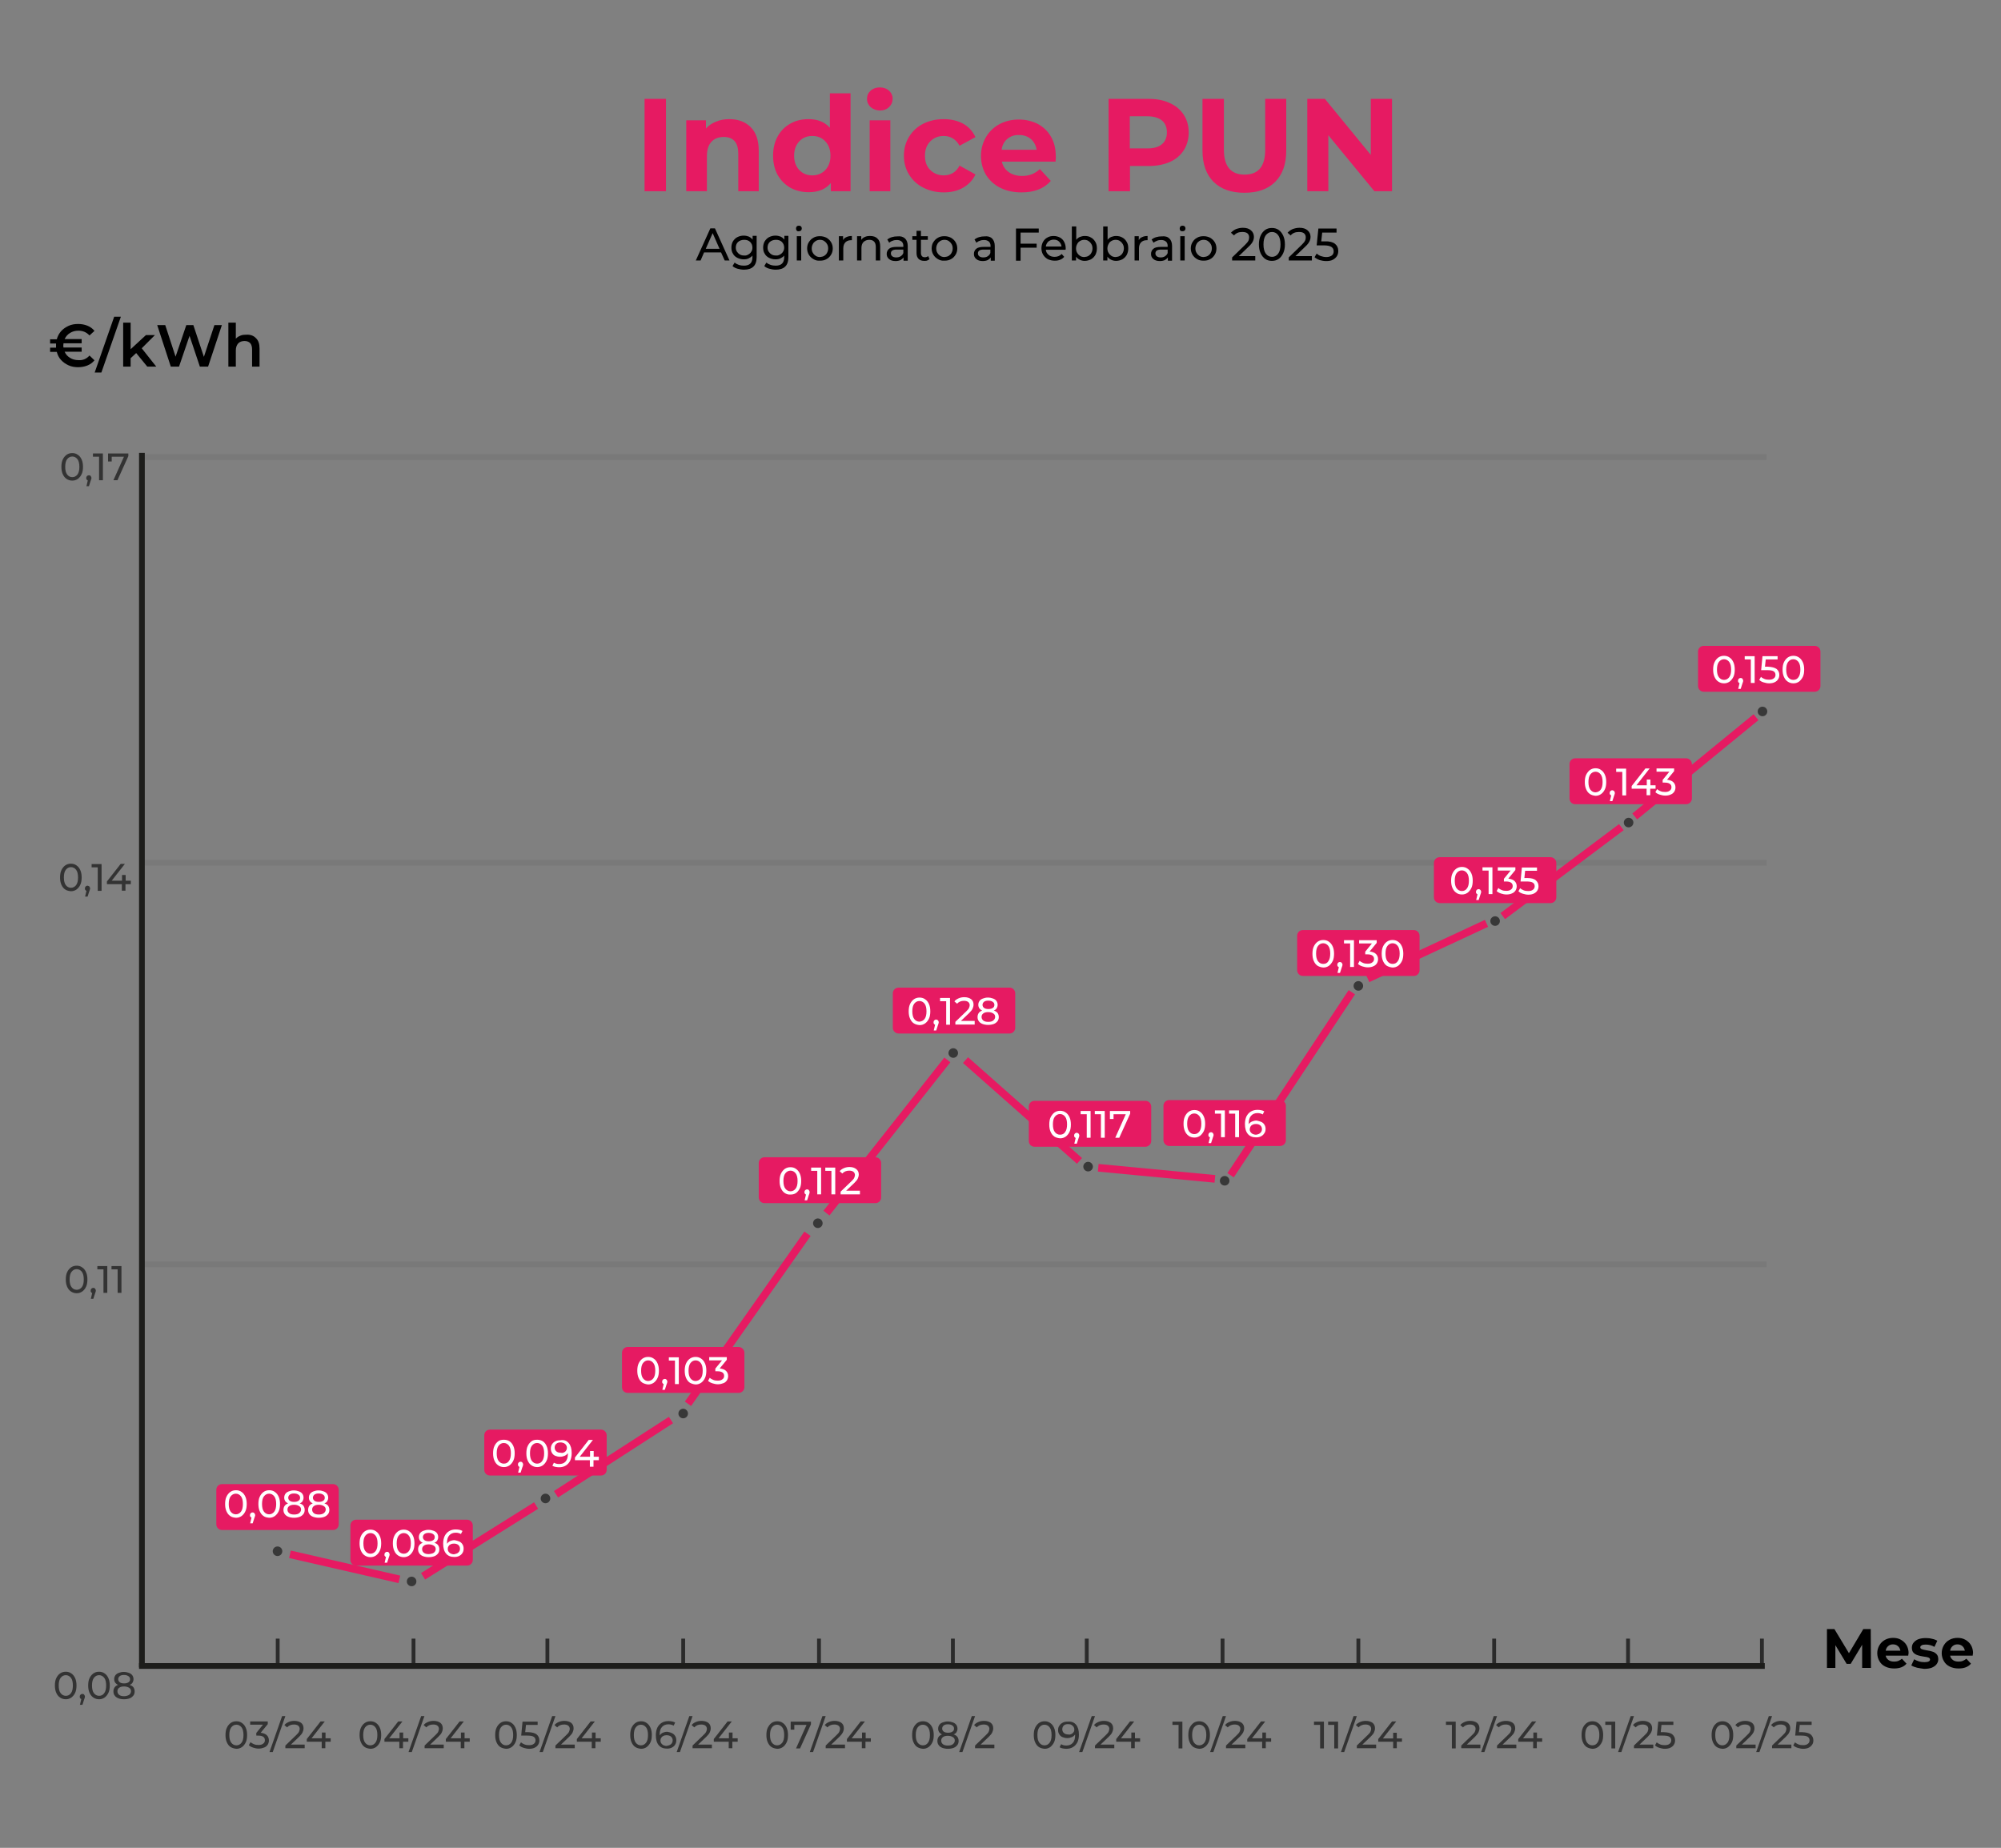 <?xml version="1.0" encoding="UTF-8"?> <svg xmlns="http://www.w3.org/2000/svg" xmlns:xlink="http://www.w3.org/1999/xlink" version="1.1" id="Livello_1" x="0px" y="0px" viewBox="0 0 1046.2 966.2" style="enable-background:new 0 0 1046.2 966.2;" xml:space="preserve"><rect x="0" y="0" width="1046.2" height="966.2" fill="#808080" stroke="none"/> <style type="text/css"> .st0{fill:none;} .st1{enable-background:new ;} .st2{fill:#333333;} .st3{fill:none;stroke:#2B2B2B;stroke-width:2;stroke-miterlimit:10;} .st4{fill:none;stroke:#1D1D1B;stroke-width:3;stroke-miterlimit:10;} .st5{opacity:0.5;fill:none;stroke:#727272;stroke-width:3;stroke-miterlimit:10;enable-background:new ;} .st6{fill:none;stroke:#E61A62;stroke-width:4;stroke-miterlimit:10;} .st7{fill:#383838;} .st8{fill:#E61A62;} .st9{fill:#FFFFFF;} </style> <g> <rect x="116.2" y="899.3" class="st0" width="58" height="19.4"></rect> <g class="st1"> <path class="st2" d="M120.6,913.5c-0.9-0.6-1.5-1.4-2-2.5c-0.5-1.1-0.7-2.4-0.7-3.8s0.2-2.8,0.7-3.8c0.5-1.1,1.2-1.9,2-2.5 c0.9-0.6,1.8-0.9,3-0.9c1.1,0,2.1,0.3,2.9,0.9c0.9,0.6,1.5,1.4,2,2.5c0.5,1.1,0.7,2.4,0.7,3.8s-0.2,2.8-0.7,3.8 c-0.5,1.1-1.2,1.9-2,2.5c-0.9,0.6-1.8,0.9-2.9,0.9C122.5,914.3,121.5,914,120.6,913.5z M126.3,911.2c0.7-0.9,1-2.3,1-4 c0-1.7-0.3-3.1-1-4c-0.7-0.9-1.6-1.4-2.7-1.4c-1.1,0-2,0.5-2.7,1.4c-0.7,0.9-1,2.3-1,4c0,1.7,0.3,3.1,1,4c0.7,0.9,1.6,1.4,2.7,1.4 C124.7,912.6,125.6,912.1,126.3,911.2z"></path> <path class="st2" d="M139.5,907.3c0.7,0.7,1.1,1.6,1.1,2.7c0,0.8-0.2,1.5-0.6,2.2c-0.4,0.6-1,1.2-1.8,1.5s-1.8,0.6-2.9,0.6 c-1,0-2-0.2-2.9-0.5s-1.7-0.7-2.3-1.3l0.9-1.6c0.5,0.5,1.1,0.8,1.8,1.1c0.7,0.3,1.5,0.4,2.4,0.4c1,0,1.8-0.2,2.4-0.7 c0.6-0.4,0.9-1,0.9-1.8s-0.3-1.4-0.9-1.8c-0.6-0.4-1.4-0.6-2.6-0.6H134v-1.4l3.5-4.3h-6.7v-1.7h9.2v1.4l-3.7,4.5 C137.7,906.2,138.8,906.6,139.5,907.3z"></path> <path class="st2" d="M147.5,897.3h1.7l-6.6,18.8h-1.7L147.5,897.3z"></path> <path class="st2" d="M159.3,912.4v1.7h-10.1v-1.4l5.7-5.5c0.7-0.7,1.2-1.2,1.4-1.7c0.2-0.5,0.4-1,0.4-1.5c0-0.7-0.3-1.3-0.8-1.7 c-0.5-0.4-1.3-0.6-2.2-0.6c-1.5,0-2.7,0.5-3.6,1.5l-1.4-1.2c0.5-0.7,1.3-1.2,2.2-1.6c0.9-0.4,1.9-0.6,3-0.6c1.5,0,2.6,0.4,3.5,1 c0.9,0.7,1.3,1.7,1.3,2.9c0,0.7-0.2,1.5-0.5,2.1c-0.3,0.7-0.9,1.4-1.8,2.3l-4.3,4.1H159.3z"></path> <path class="st2" d="M172.8,910.7h-2.7v3.4h-1.9v-3.4h-7.8v-1.4l7.2-9.2h2.2l-6.9,8.8h5.4v-3h1.9v3h2.7V910.7z"></path> </g> <rect x="182.8" y="899.3" class="st0" width="66.8" height="19.4"></rect> <g class="st1"> <path class="st2" d="M190.7,913.5c-0.9-0.6-1.5-1.4-2-2.5c-0.5-1.1-0.7-2.4-0.7-3.8s0.2-2.8,0.7-3.8c0.5-1.1,1.2-1.9,2-2.5 c0.9-0.6,1.8-0.9,3-0.9c1.1,0,2.1,0.3,2.9,0.9c0.9,0.6,1.5,1.4,2,2.5c0.5,1.1,0.7,2.4,0.7,3.8s-0.2,2.8-0.7,3.8 c-0.5,1.1-1.2,1.9-2,2.5c-0.9,0.6-1.8,0.9-2.9,0.9C192.5,914.3,191.5,914,190.7,913.5z M196.3,911.2c0.7-0.9,1-2.3,1-4 c0-1.7-0.3-3.1-1-4c-0.7-0.9-1.6-1.4-2.7-1.4c-1.1,0-2,0.5-2.7,1.4c-0.7,0.9-1,2.3-1,4c0,1.7,0.3,3.1,1,4c0.7,0.9,1.6,1.4,2.7,1.4 C194.7,912.6,195.6,912.1,196.3,911.2z"></path> <path class="st2" d="M213.4,910.7h-2.7v3.4h-1.9v-3.4H201v-1.4l7.2-9.2h2.2l-6.9,8.8h5.4v-3h1.9v3h2.7V910.7z"></path> <path class="st2" d="M220.2,897.3h1.7l-6.6,18.8h-1.7L220.2,897.3z"></path> <path class="st2" d="M232,912.4v1.7H222v-1.4l5.7-5.5c0.7-0.7,1.2-1.2,1.4-1.7c0.2-0.5,0.4-1,0.4-1.5c0-0.7-0.3-1.3-0.8-1.7 c-0.5-0.4-1.3-0.6-2.2-0.6c-1.5,0-2.7,0.5-3.6,1.5l-1.4-1.2c0.5-0.7,1.3-1.2,2.2-1.6c0.9-0.4,1.9-0.6,3-0.6c1.5,0,2.6,0.4,3.5,1 c0.9,0.7,1.3,1.7,1.3,2.9c0,0.7-0.2,1.5-0.5,2.1c-0.3,0.7-0.9,1.4-1.8,2.3l-4.3,4.1H232z"></path> <path class="st2" d="M245.5,910.7h-2.7v3.4h-1.9v-3.4h-7.8v-1.4l7.2-9.2h2.2l-6.9,8.8h5.4v-3h1.9v3h2.7V910.7z"></path> </g> <rect x="257.2" y="899.3" class="st0" width="58" height="19.4"></rect> <g class="st1"> <path class="st2" d="M261.6,913.5c-0.9-0.6-1.5-1.4-2-2.5c-0.5-1.1-0.7-2.4-0.7-3.8s0.2-2.8,0.7-3.8c0.5-1.1,1.2-1.9,2-2.5 c0.9-0.6,1.8-0.9,3-0.9c1.1,0,2.1,0.3,2.9,0.9c0.9,0.6,1.5,1.4,2,2.5c0.5,1.1,0.7,2.4,0.7,3.8s-0.2,2.8-0.7,3.8 c-0.5,1.1-1.2,1.9-2,2.5c-0.9,0.6-1.8,0.9-2.9,0.9C263.5,914.3,262.5,914,261.6,913.5z M267.3,911.2c0.7-0.9,1-2.3,1-4 c0-1.7-0.3-3.1-1-4c-0.7-0.9-1.6-1.4-2.7-1.4c-1.1,0-2,0.5-2.7,1.4c-0.7,0.9-1,2.3-1,4c0,1.7,0.3,3.1,1,4c0.7,0.9,1.6,1.4,2.7,1.4 C265.7,912.6,266.6,912.1,267.3,911.2z"></path> <path class="st2" d="M280.6,906.9c0.9,0.8,1.4,1.8,1.4,3.1c0,0.8-0.2,1.6-0.6,2.2c-0.4,0.7-1,1.2-1.8,1.6 c-0.8,0.4-1.8,0.6-2.9,0.6c-1,0-1.9-0.2-2.9-0.5s-1.7-0.7-2.3-1.3l0.9-1.6c0.5,0.5,1.1,0.8,1.8,1.1c0.7,0.3,1.5,0.4,2.4,0.4 c1.1,0,1.9-0.2,2.5-0.7c0.6-0.4,0.9-1.1,0.9-1.8c0-0.8-0.3-1.5-1-1.9c-0.6-0.4-1.7-0.6-3.3-0.6h-3.2l0.7-7.3h7.9v1.7H275l-0.4,3.8 h1.6C278.2,905.8,279.6,906.1,280.6,906.9z"></path> <path class="st2" d="M288.7,897.3h1.7l-6.6,18.8h-1.7L288.7,897.3z"></path> <path class="st2" d="M300.5,912.4v1.7h-10.1v-1.4l5.7-5.5c0.7-0.7,1.2-1.2,1.4-1.7c0.2-0.5,0.4-1,0.4-1.5c0-0.7-0.3-1.3-0.8-1.7 c-0.5-0.4-1.3-0.6-2.2-0.6c-1.5,0-2.7,0.5-3.6,1.5l-1.4-1.2c0.5-0.7,1.3-1.2,2.2-1.6c0.9-0.4,1.9-0.6,3-0.6c1.5,0,2.6,0.4,3.5,1 c0.9,0.7,1.3,1.7,1.3,2.9c0,0.7-0.2,1.5-0.5,2.1c-0.3,0.7-0.9,1.4-1.8,2.3l-4.3,4.1H300.5z"></path> <path class="st2" d="M314,910.7h-2.7v3.4h-1.9v-3.4h-7.8v-1.4l7.2-9.2h2.2l-6.9,8.8h5.4v-3h1.9v3h2.7V910.7z"></path> </g> <rect x="328.2" y="899.3" class="st0" width="58" height="19.4"></rect> <g class="st1"> <path class="st2" d="M332.2,913.5c-0.9-0.6-1.5-1.4-2-2.5c-0.5-1.1-0.7-2.4-0.7-3.8s0.2-2.8,0.7-3.8c0.5-1.1,1.2-1.9,2-2.5 c0.9-0.6,1.8-0.9,3-0.9c1.1,0,2.1,0.3,2.9,0.9c0.9,0.6,1.5,1.4,2,2.5c0.5,1.1,0.7,2.4,0.7,3.8s-0.2,2.8-0.7,3.8 c-0.5,1.1-1.2,1.9-2,2.5c-0.9,0.6-1.8,0.9-2.9,0.9C334,914.3,333,914,332.2,913.5z M337.8,911.2c0.7-0.9,1-2.3,1-4 c0-1.7-0.3-3.1-1-4c-0.7-0.9-1.6-1.4-2.7-1.4c-1.1,0-2,0.5-2.7,1.4c-0.7,0.9-1,2.3-1,4c0,1.7,0.3,3.1,1,4c0.7,0.9,1.6,1.4,2.7,1.4 C336.2,912.6,337.1,912.1,337.8,911.2z"></path> <path class="st2" d="M351.3,906.2c0.7,0.3,1.3,0.8,1.7,1.5c0.4,0.6,0.6,1.4,0.6,2.2c0,0.9-0.2,1.7-0.6,2.3c-0.4,0.7-1,1.2-1.8,1.6 c-0.8,0.4-1.6,0.5-2.5,0.5c-1.9,0-3.3-0.6-4.3-1.8c-1-1.2-1.5-2.9-1.5-5.2c0-1.6,0.3-2.9,0.8-4c0.6-1.1,1.3-1.9,2.3-2.5 c1-0.6,2.1-0.9,3.5-0.9c0.7,0,1.3,0.1,1.9,0.2c0.6,0.1,1.1,0.3,1.6,0.6l-0.8,1.6c-0.7-0.4-1.6-0.7-2.7-0.7c-1.5,0-2.6,0.5-3.4,1.4 c-0.8,0.9-1.2,2.2-1.2,3.9c0,0.2,0,0.4,0,0.5c0.4-0.6,1-1.1,1.6-1.4c0.7-0.3,1.5-0.5,2.4-0.5C349.7,905.7,350.5,905.8,351.3,906.2 z M350.8,912c0.6-0.5,0.9-1.2,0.9-2c0-0.8-0.3-1.5-0.9-2c-0.6-0.5-1.4-0.7-2.3-0.7c-0.6,0-1.2,0.1-1.7,0.4c-0.5,0.2-0.9,0.6-1.1,1 c-0.3,0.4-0.4,0.9-0.4,1.4c0,0.5,0.1,0.9,0.4,1.4c0.3,0.4,0.6,0.7,1.1,1c0.5,0.2,1.1,0.4,1.8,0.4 C349.5,912.7,350.2,912.5,350.8,912z"></path> <path class="st2" d="M360.4,897.3h1.7l-6.6,18.8h-1.7L360.4,897.3z"></path> <path class="st2" d="M372.2,912.4v1.7h-10.1v-1.4l5.7-5.5c0.7-0.7,1.2-1.2,1.4-1.7c0.2-0.5,0.4-1,0.4-1.5c0-0.7-0.3-1.3-0.8-1.7 c-0.5-0.4-1.3-0.6-2.2-0.6c-1.5,0-2.7,0.5-3.6,1.5l-1.4-1.2c0.5-0.7,1.3-1.2,2.2-1.6c0.9-0.4,1.9-0.6,3-0.6c1.5,0,2.6,0.4,3.5,1 c0.9,0.7,1.3,1.7,1.3,2.9c0,0.7-0.2,1.5-0.5,2.1c-0.3,0.7-0.9,1.4-1.8,2.3l-4.3,4.1H372.2z"></path> <path class="st2" d="M385.6,910.7h-2.7v3.4H381v-3.4h-7.8v-1.4l7.2-9.2h2.2l-6.9,8.8h5.4v-3h1.9v3h2.7V910.7z"></path> </g> <rect x="391.8" y="899.3" class="st0" width="72.9" height="19.4"></rect> <g class="st1"> <path class="st2" d="M403.4,913.5c-0.9-0.6-1.5-1.4-2-2.5s-0.7-2.4-0.7-3.8s0.2-2.8,0.7-3.8s1.2-1.9,2-2.5c0.9-0.6,1.8-0.9,3-0.9 c1.1,0,2.1,0.3,2.9,0.9c0.9,0.6,1.5,1.4,2,2.5c0.5,1.1,0.7,2.4,0.7,3.8s-0.2,2.8-0.7,3.8c-0.5,1.1-1.2,1.9-2,2.5 c-0.9,0.6-1.8,0.9-2.9,0.9C405.2,914.3,404.2,914,403.4,913.5z M409,911.2c0.7-0.9,1-2.3,1-4c0-1.7-0.3-3.1-1-4s-1.6-1.4-2.7-1.4 c-1.1,0-2,0.5-2.7,1.4c-0.7,0.9-1,2.3-1,4c0,1.7,0.3,3.1,1,4c0.7,0.9,1.6,1.4,2.7,1.4C407.4,912.6,408.3,912.1,409,911.2z"></path> <path class="st2" d="M424,900.2v1.4l-5.7,12.6h-2.1l5.5-12.3h-6.4v2.5h-1.9v-4.2H424z"></path> <path class="st2" d="M430,897.3h1.7l-6.6,18.8h-1.7L430,897.3z"></path> <path class="st2" d="M441.8,912.4v1.7h-10.1v-1.4l5.7-5.5c0.7-0.7,1.2-1.2,1.4-1.7s0.4-1,0.4-1.5c0-0.7-0.3-1.3-0.8-1.7 c-0.5-0.4-1.3-0.6-2.2-0.6c-1.5,0-2.7,0.5-3.6,1.5l-1.4-1.2c0.5-0.7,1.3-1.2,2.2-1.6s1.9-0.6,3-0.6c1.5,0,2.6,0.4,3.5,1 c0.9,0.7,1.3,1.7,1.3,2.9c0,0.7-0.2,1.5-0.5,2.1s-0.9,1.4-1.8,2.3l-4.3,4.1H441.8z"></path> <path class="st2" d="M455.2,910.7h-2.7v3.4h-1.9v-3.4h-7.8v-1.4l7.2-9.2h2.2l-6.9,8.8h5.4v-3h1.9v3h2.7V910.7z"></path> </g> <rect x="469.2" y="899.3" class="st0" width="58" height="19.4"></rect> <g class="st1"> <path class="st2" d="M479.6,913.5c-0.9-0.6-1.5-1.4-2-2.5c-0.5-1.1-0.7-2.4-0.7-3.8s0.2-2.8,0.7-3.8c0.5-1.1,1.2-1.9,2-2.5 c0.9-0.6,1.8-0.9,3-0.9c1.1,0,2.1,0.3,2.9,0.9c0.9,0.6,1.5,1.4,2,2.5c0.5,1.1,0.7,2.4,0.7,3.8s-0.2,2.8-0.7,3.8 c-0.5,1.1-1.2,1.9-2,2.5c-0.9,0.6-1.8,0.9-2.9,0.9C481.4,914.3,480.5,914,479.6,913.5z M485.2,911.2c0.7-0.9,1-2.3,1-4 c0-1.7-0.3-3.1-1-4c-0.7-0.9-1.6-1.4-2.7-1.4c-1.1,0-2,0.5-2.7,1.4c-0.7,0.9-1,2.3-1,4c0,1.7,0.3,3.1,1,4c0.7,0.9,1.6,1.4,2.7,1.4 C483.7,912.6,484.6,912.1,485.2,911.2z"></path> <path class="st2" d="M500.6,908.2c0.4,0.6,0.6,1.3,0.6,2.1c0,0.8-0.2,1.6-0.7,2.2c-0.5,0.6-1.1,1.1-1.9,1.4 c-0.8,0.3-1.8,0.5-3,0.5c-1.1,0-2.1-0.2-2.9-0.5c-0.8-0.3-1.5-0.8-1.9-1.4c-0.5-0.6-0.7-1.4-0.7-2.2c0-0.8,0.2-1.5,0.6-2.1 c0.4-0.6,1-1,1.8-1.3c-0.6-0.3-1.1-0.7-1.5-1.2c-0.3-0.5-0.5-1.1-0.5-1.8c0-0.8,0.2-1.4,0.6-2c0.4-0.6,1-1,1.8-1.3 c0.8-0.3,1.6-0.5,2.6-0.5c1,0,1.9,0.2,2.7,0.5s1.4,0.7,1.8,1.3s0.6,1.2,0.6,2c0,0.7-0.2,1.3-0.5,1.8c-0.3,0.5-0.8,0.9-1.5,1.2 C499.5,907.1,500.1,907.6,500.6,908.2z M498.2,912c0.6-0.5,1-1.1,1-1.9c0-0.8-0.3-1.4-1-1.8c-0.6-0.4-1.5-0.7-2.6-0.7 c-1.1,0-2,0.2-2.6,0.7c-0.6,0.4-0.9,1.1-0.9,1.8c0,0.8,0.3,1.4,0.9,1.9c0.6,0.5,1.5,0.7,2.6,0.7 C496.7,912.7,497.6,912.5,498.2,912z M493.4,902.2c-0.5,0.4-0.8,1-0.8,1.6c0,0.7,0.3,1.2,0.8,1.6c0.5,0.4,1.3,0.6,2.3,0.6 c1,0,1.7-0.2,2.3-0.6c0.6-0.4,0.8-0.9,0.8-1.6c0-0.7-0.3-1.2-0.9-1.6c-0.6-0.4-1.3-0.6-2.3-0.6S493.9,901.8,493.4,902.2z"></path> <path class="st2" d="M508.1,897.3h1.7l-6.6,18.8h-1.7L508.1,897.3z"></path> <path class="st2" d="M519.9,912.4v1.7h-10.1v-1.4l5.7-5.5c0.7-0.7,1.2-1.2,1.4-1.7c0.2-0.5,0.4-1,0.4-1.5c0-0.7-0.3-1.3-0.8-1.7 c-0.5-0.4-1.3-0.6-2.2-0.6c-1.5,0-2.7,0.5-3.6,1.5l-1.4-1.2c0.5-0.7,1.3-1.2,2.2-1.6c0.9-0.4,1.9-0.6,3-0.6c1.5,0,2.6,0.4,3.5,1 c0.9,0.7,1.3,1.7,1.3,2.9c0,0.7-0.2,1.5-0.5,2.1c-0.3,0.7-0.9,1.4-1.8,2.3l-4.3,4.1H519.9z"></path> </g> <rect x="527.3" y="899.3" class="st0" width="81.9" height="19.4"></rect> <g class="st1"> <path class="st2" d="M543.2,913.5c-0.9-0.6-1.5-1.4-2-2.5c-0.5-1.1-0.7-2.4-0.7-3.8s0.2-2.8,0.7-3.8c0.5-1.1,1.2-1.9,2-2.5 c0.9-0.6,1.8-0.9,3-0.9c1.1,0,2.1,0.3,2.9,0.9c0.9,0.6,1.5,1.4,2,2.5s0.7,2.4,0.7,3.8s-0.2,2.8-0.7,3.8s-1.2,1.9-2,2.5 c-0.9,0.6-1.8,0.9-2.9,0.9C545,914.3,544,914,543.2,913.5z M548.8,911.2c0.7-0.9,1-2.3,1-4c0-1.7-0.3-3.1-1-4 c-0.7-0.9-1.6-1.4-2.7-1.4c-1.1,0-2,0.5-2.7,1.4c-0.7,0.9-1,2.3-1,4c0,1.7,0.3,3.1,1,4c0.7,0.9,1.6,1.4,2.7,1.4 C547.3,912.6,548.1,912.1,548.8,911.2z"></path> <path class="st2" d="M562.6,901.8c1,1.2,1.5,2.9,1.5,5.2c0,1.6-0.3,2.9-0.8,4c-0.6,1.1-1.3,1.9-2.3,2.5c-1,0.6-2.1,0.9-3.5,0.9 c-0.7,0-1.3-0.1-1.9-0.2c-0.6-0.1-1.1-0.3-1.6-0.6l0.8-1.6c0.7,0.4,1.6,0.7,2.7,0.7c1.5,0,2.6-0.5,3.4-1.4 c0.8-0.9,1.2-2.2,1.2-3.9v-0.5c-0.4,0.6-1,1.1-1.7,1.4s-1.5,0.5-2.4,0.5c-0.9,0-1.7-0.2-2.5-0.5c-0.7-0.3-1.3-0.8-1.7-1.5 c-0.4-0.6-0.6-1.4-0.6-2.2c0-0.9,0.2-1.7,0.7-2.3c0.4-0.7,1-1.2,1.8-1.6c0.7-0.4,1.6-0.5,2.5-0.5 C560.2,900,561.6,900.6,562.6,901.8z M560.1,906.7c0.5-0.2,0.9-0.6,1.2-1s0.4-0.9,0.4-1.4c0-0.5-0.1-0.9-0.4-1.4 c-0.3-0.4-0.6-0.7-1.1-1s-1.1-0.4-1.8-0.4c-0.9,0-1.7,0.2-2.2,0.7s-0.8,1.2-0.8,2c0,0.8,0.3,1.5,0.9,2c0.6,0.5,1.3,0.7,2.3,0.7 C559.1,907.1,559.7,906.9,560.1,906.7z"></path> <path class="st2" d="M570.8,897.3h1.7l-6.6,18.8h-1.7L570.8,897.3z"></path> <path class="st2" d="M582.6,912.4v1.7h-10.1v-1.4l5.7-5.5c0.7-0.7,1.2-1.2,1.4-1.7c0.2-0.5,0.4-1,0.4-1.5c0-0.7-0.3-1.3-0.8-1.7 c-0.5-0.4-1.3-0.6-2.2-0.6c-1.5,0-2.7,0.5-3.6,1.5l-1.4-1.2c0.5-0.7,1.3-1.2,2.2-1.6c0.9-0.4,1.9-0.6,3-0.6c1.5,0,2.6,0.4,3.5,1 c0.9,0.7,1.3,1.7,1.3,2.9c0,0.7-0.2,1.5-0.5,2.1c-0.3,0.7-0.9,1.4-1.8,2.3l-4.3,4.1H582.6z"></path> <path class="st2" d="M596,910.7h-2.7v3.4h-1.9v-3.4h-7.8v-1.4l7.2-9.2h2.2l-6.9,8.8h5.4v-3h1.9v3h2.7V910.7z"></path> </g> <rect x="610.2" y="899.3" class="st0" width="58" height="19.4"></rect> <g class="st1"> <path class="st2" d="M618.2,900.2v14h-2v-12.3h-3.2v-1.7H618.2z"></path> <path class="st2" d="M624,913.5c-0.9-0.6-1.5-1.4-2-2.5s-0.7-2.4-0.7-3.8s0.2-2.8,0.7-3.8s1.2-1.9,2-2.5c0.9-0.6,1.8-0.9,3-0.9 c1.1,0,2.1,0.3,2.9,0.9c0.9,0.6,1.5,1.4,2,2.5c0.5,1.1,0.7,2.4,0.7,3.8s-0.2,2.8-0.7,3.8c-0.5,1.1-1.2,1.9-2,2.5 c-0.9,0.6-1.8,0.9-2.9,0.9C625.9,914.3,624.9,914,624,913.5z M629.7,911.2c0.7-0.9,1-2.3,1-4c0-1.7-0.3-3.1-1-4s-1.6-1.4-2.7-1.4 c-1.1,0-2,0.5-2.7,1.4c-0.7,0.9-1,2.3-1,4c0,1.7,0.3,3.1,1,4c0.7,0.9,1.6,1.4,2.7,1.4C628.1,912.6,629,912.1,629.7,911.2z"></path> <path class="st2" d="M639.3,897.3h1.7l-6.6,18.8h-1.7L639.3,897.3z"></path> <path class="st2" d="M651.1,912.4v1.7H641v-1.4l5.7-5.5c0.7-0.7,1.2-1.2,1.4-1.7s0.4-1,0.4-1.5c0-0.7-0.3-1.3-0.8-1.7 c-0.5-0.4-1.3-0.6-2.2-0.6c-1.5,0-2.7,0.5-3.6,1.5l-1.4-1.2c0.5-0.7,1.3-1.2,2.2-1.6s1.9-0.6,3-0.6c1.5,0,2.6,0.4,3.5,1 c0.9,0.7,1.3,1.7,1.3,2.9c0,0.7-0.2,1.5-0.5,2.1s-0.9,1.4-1.8,2.3l-4.3,4.1H651.1z"></path> <path class="st2" d="M664.5,910.7h-2.7v3.4h-1.9v-3.4h-7.8v-1.4l7.2-9.2h2.2l-6.9,8.8h5.4v-3h1.9v3h2.7V910.7z"></path> </g> <rect x="681.2" y="899.3" class="st0" width="58" height="19.4"></rect> <g class="st1"> <path class="st2" d="M692.2,900.2v14h-2v-12.3H687v-1.7H692.2z"></path> <path class="st2" d="M699.6,900.2v14h-2v-12.3h-3.2v-1.7H699.6z"></path> <path class="st2" d="M707.7,897.3h1.7l-6.6,18.8h-1.7L707.7,897.3z"></path> <path class="st2" d="M719.5,912.4v1.7h-10.1v-1.4l5.7-5.5c0.7-0.7,1.2-1.2,1.4-1.7c0.2-0.5,0.4-1,0.4-1.5c0-0.7-0.3-1.3-0.8-1.7 c-0.5-0.4-1.3-0.6-2.2-0.6c-1.5,0-2.7,0.5-3.6,1.5l-1.4-1.2c0.5-0.7,1.3-1.2,2.2-1.6c0.9-0.4,1.9-0.6,3-0.6c1.5,0,2.6,0.4,3.5,1 c0.9,0.7,1.3,1.7,1.3,2.9c0,0.7-0.2,1.5-0.5,2.1c-0.3,0.7-0.9,1.4-1.8,2.3l-4.3,4.1H719.5z"></path> <path class="st2" d="M733,910.7h-2.7v3.4h-1.9v-3.4h-7.8v-1.4l7.2-9.2h2.2L723,909h5.4v-3h1.9v3h2.7V910.7z"></path> </g> <rect x="746.3" y="899.3" class="st0" width="69.8" height="19.4"></rect> <g class="st1"> <path class="st2" d="M761.1,900.2v14h-2v-12.3H756v-1.7H761.1z"></path> <path class="st2" d="M774,912.4v1.7H764v-1.4l5.7-5.5c0.7-0.7,1.2-1.2,1.4-1.7s0.4-1,0.4-1.5c0-0.7-0.3-1.3-0.8-1.7 c-0.5-0.4-1.3-0.6-2.2-0.6c-1.5,0-2.7,0.5-3.6,1.5l-1.4-1.2c0.5-0.7,1.3-1.2,2.2-1.6s1.9-0.6,3-0.6c1.5,0,2.6,0.4,3.5,1 c0.9,0.7,1.3,1.7,1.3,2.9c0,0.7-0.2,1.5-0.5,2.1s-0.9,1.4-1.8,2.3l-4.3,4.1H774z"></path> <path class="st2" d="M781,897.3h1.7l-6.6,18.8h-1.7L781,897.3z"></path> <path class="st2" d="M792.8,912.4v1.7h-10.1v-1.4l5.7-5.5c0.7-0.7,1.2-1.2,1.4-1.7c0.2-0.5,0.4-1,0.4-1.5c0-0.7-0.3-1.3-0.8-1.7 c-0.5-0.4-1.3-0.6-2.2-0.6c-1.5,0-2.7,0.5-3.6,1.5l-1.4-1.2c0.5-0.7,1.3-1.2,2.2-1.6c0.9-0.4,1.9-0.6,3-0.6c1.5,0,2.6,0.4,3.5,1 c0.9,0.7,1.3,1.7,1.3,2.9c0,0.7-0.2,1.5-0.5,2.1c-0.3,0.7-0.9,1.4-1.8,2.3l-4.3,4.1H792.8z"></path> <path class="st2" d="M806.2,910.7h-2.7v3.4h-1.9v-3.4h-7.8v-1.4l7.2-9.2h2.2l-6.9,8.8h5.4v-3h1.9v3h2.7V910.7z"></path> </g> <rect x="815.8" y="899.3" class="st0" width="70.9" height="19.4"></rect> <g class="st1"> <path class="st2" d="M829.6,913.5c-0.9-0.6-1.5-1.4-2-2.5c-0.5-1.1-0.7-2.4-0.7-3.8s0.2-2.8,0.7-3.8c0.5-1.1,1.2-1.9,2-2.5 c0.9-0.6,1.8-0.9,3-0.9c1.1,0,2.1,0.3,2.9,0.9c0.9,0.6,1.5,1.4,2,2.5s0.7,2.4,0.7,3.8s-0.2,2.8-0.7,3.8s-1.2,1.9-2,2.5 c-0.9,0.6-1.8,0.9-2.9,0.9C831.4,914.3,830.5,914,829.6,913.5z M835.2,911.2c0.7-0.9,1-2.3,1-4c0-1.7-0.3-3.1-1-4 c-0.7-0.9-1.6-1.4-2.7-1.4c-1.1,0-2,0.5-2.7,1.4c-0.7,0.9-1,2.3-1,4c0,1.7,0.3,3.1,1,4c0.7,0.9,1.6,1.4,2.7,1.4 C833.7,912.6,834.6,912.1,835.2,911.2z"></path> <path class="st2" d="M844.5,900.2v14h-2v-12.3h-3.2v-1.7H844.5z"></path> <path class="st2" d="M852.6,897.3h1.7l-6.6,18.8H846L852.6,897.3z"></path> <path class="st2" d="M864.4,912.4v1.7h-10.1v-1.4l5.7-5.5c0.7-0.7,1.2-1.2,1.4-1.7s0.4-1,0.4-1.5c0-0.7-0.3-1.3-0.8-1.7 c-0.5-0.4-1.3-0.6-2.2-0.6c-1.5,0-2.7,0.5-3.6,1.5l-1.4-1.2c0.5-0.7,1.3-1.2,2.2-1.6s1.9-0.6,3-0.6c1.5,0,2.6,0.4,3.5,1 c0.9,0.7,1.3,1.7,1.3,2.9c0,0.7-0.2,1.5-0.5,2.1s-0.9,1.4-1.8,2.3l-4.3,4.1H864.4z"></path> <path class="st2" d="M874.4,906.9c0.9,0.8,1.4,1.8,1.4,3.1c0,0.8-0.2,1.6-0.6,2.2c-0.4,0.7-1,1.2-1.8,1.6s-1.8,0.6-2.9,0.6 c-1,0-1.9-0.2-2.9-0.5s-1.7-0.7-2.3-1.3l0.9-1.6c0.5,0.5,1.1,0.8,1.8,1.1c0.7,0.3,1.5,0.4,2.4,0.4c1.1,0,1.9-0.2,2.5-0.7 c0.6-0.4,0.9-1.1,0.9-1.8c0-0.8-0.3-1.5-1-1.9c-0.6-0.4-1.7-0.6-3.3-0.6h-3.2l0.7-7.3h7.9v1.7h-6.2l-0.4,3.8h1.6 C872,905.8,873.5,906.1,874.4,906.9z"></path> </g> <rect x="892.2" y="899.3" class="st0" width="58" height="19.4"></rect> <g class="st1"> <path class="st2" d="M897.6,913.5c-0.9-0.6-1.5-1.4-2-2.5c-0.5-1.1-0.7-2.4-0.7-3.8s0.2-2.8,0.7-3.8c0.5-1.1,1.2-1.9,2-2.5 c0.9-0.6,1.8-0.9,3-0.9c1.1,0,2.1,0.3,2.9,0.9c0.9,0.6,1.5,1.4,2,2.5s0.7,2.4,0.7,3.8s-0.2,2.8-0.7,3.8s-1.2,1.9-2,2.5 c-0.9,0.6-1.8,0.9-2.9,0.9C899.4,914.3,898.4,914,897.6,913.5z M903.2,911.2c0.7-0.9,1-2.3,1-4c0-1.7-0.3-3.1-1-4 c-0.7-0.9-1.6-1.4-2.7-1.4c-1.1,0-2,0.5-2.7,1.4c-0.7,0.9-1,2.3-1,4c0,1.7,0.3,3.1,1,4c0.7,0.9,1.6,1.4,2.7,1.4 C901.6,912.6,902.5,912.1,903.2,911.2z"></path> <path class="st2" d="M917.9,912.4v1.7h-10.1v-1.4l5.7-5.5c0.7-0.7,1.2-1.2,1.4-1.7s0.4-1,0.4-1.5c0-0.7-0.3-1.3-0.8-1.7 c-0.5-0.4-1.3-0.6-2.2-0.6c-1.5,0-2.7,0.5-3.6,1.5l-1.4-1.2c0.5-0.7,1.3-1.2,2.2-1.6s1.9-0.6,3-0.6c1.5,0,2.6,0.4,3.5,1 c0.9,0.7,1.3,1.7,1.3,2.9c0,0.7-0.2,1.5-0.5,2.1s-0.9,1.4-1.8,2.3l-4.3,4.1H917.9z"></path> <path class="st2" d="M924.8,897.3h1.7l-6.6,18.8h-1.7L924.8,897.3z"></path> <path class="st2" d="M936.6,912.4v1.7h-10.1v-1.4l5.7-5.5c0.7-0.7,1.2-1.2,1.4-1.7c0.2-0.5,0.4-1,0.4-1.5c0-0.7-0.3-1.3-0.8-1.7 c-0.5-0.4-1.3-0.6-2.2-0.6c-1.5,0-2.7,0.5-3.6,1.5l-1.4-1.2c0.5-0.7,1.3-1.2,2.2-1.6c0.9-0.4,1.9-0.6,3-0.6c1.5,0,2.6,0.4,3.5,1 c0.9,0.7,1.3,1.7,1.3,2.9c0,0.7-0.2,1.5-0.5,2.1c-0.3,0.7-0.9,1.4-1.8,2.3l-4.3,4.1H936.6z"></path> <path class="st2" d="M946.7,906.9c0.9,0.8,1.4,1.8,1.4,3.1c0,0.8-0.2,1.6-0.6,2.2s-1,1.2-1.8,1.6c-0.8,0.4-1.8,0.6-2.9,0.6 c-1,0-1.9-0.2-2.9-0.5s-1.7-0.7-2.3-1.3l0.9-1.6c0.5,0.5,1.1,0.8,1.8,1.1c0.7,0.3,1.5,0.4,2.4,0.4c1.1,0,1.9-0.2,2.5-0.7 c0.6-0.4,0.9-1.1,0.9-1.8c0-0.8-0.3-1.5-1-1.9c-0.6-0.4-1.7-0.6-3.3-0.6h-3.2l0.7-7.3h7.9v1.7h-6.2l-0.4,3.8h1.6 C944.3,905.8,945.7,906.1,946.7,906.9z"></path> </g> <line class="st3" x1="145.2" y1="871.8" x2="145.2" y2="856.8"></line> <line class="st3" x1="216.2" y1="871.8" x2="216.2" y2="856.8"></line> <line class="st3" x1="286.2" y1="871.8" x2="286.2" y2="856.8"></line> <line class="st3" x1="357.2" y1="871.8" x2="357.2" y2="856.8"></line> <line class="st3" x1="428.2" y1="871.8" x2="428.2" y2="856.8"></line> <line class="st3" x1="498.2" y1="871.8" x2="498.2" y2="856.8"></line> <line class="st3" x1="568.2" y1="871.8" x2="568.2" y2="856.8"></line> <line class="st3" x1="639.2" y1="871.8" x2="639.2" y2="856.8"></line> <line class="st3" x1="710.2" y1="871.8" x2="710.2" y2="856.8"></line> <line class="st3" x1="781.2" y1="871.8" x2="781.2" y2="856.8"></line> <line class="st3" x1="851.2" y1="871.8" x2="851.2" y2="856.8"></line> <line class="st3" x1="921.2" y1="871.8" x2="921.2" y2="856.8"></line> <line class="st4" x1="72.7" y1="871.1" x2="922.7" y2="871.1"></line> <line class="st5" x1="73.7" y1="451.1" x2="923.7" y2="451.1"></line> <line class="st5" x1="73.7" y1="661.1" x2="923.7" y2="661.1"></line> <line class="st5" x1="73.7" y1="239" x2="923.7" y2="239"></line> <line class="st4" x1="74.2" y1="871.8" x2="74.2" y2="236.8"></line> <rect x="27" y="873.5" class="st0" width="45.4" height="19.4"></rect> <g class="st1"> <path class="st2" d="M31.4,887.6c-0.9-0.6-1.5-1.4-2-2.5c-0.5-1.1-0.7-2.4-0.7-3.8s0.2-2.8,0.7-3.8c0.5-1.1,1.2-1.9,2-2.5 c0.9-0.6,1.8-0.9,3-0.9c1.1,0,2.1,0.3,2.9,0.9c0.9,0.6,1.5,1.4,2,2.5c0.5,1.1,0.7,2.4,0.7,3.8s-0.2,2.8-0.7,3.8 c-0.5,1.1-1.2,1.9-2,2.5c-0.9,0.6-1.8,0.9-2.9,0.9C33.3,888.5,32.3,888.2,31.4,887.6z M37.1,885.3c0.7-0.9,1-2.3,1-4 c0-1.7-0.3-3.1-1-4c-0.7-0.9-1.6-1.4-2.7-1.4c-1.1,0-2,0.5-2.7,1.4c-0.7,0.9-1,2.3-1,4c0,1.7,0.3,3.1,1,4c0.7,0.9,1.6,1.4,2.7,1.4 C35.5,886.7,36.4,886.3,37.1,885.3z"></path> <path class="st2" d="M44,886.1c0.2,0.3,0.4,0.6,0.4,1c0,0.2,0,0.4-0.1,0.6s-0.1,0.5-0.3,0.9l-0.9,2.8h-1.3l0.7-3 c-0.3-0.1-0.5-0.3-0.6-0.5c-0.2-0.2-0.2-0.5-0.2-0.8c0-0.4,0.1-0.7,0.4-1c0.3-0.3,0.6-0.4,1-0.4C43.5,885.7,43.8,885.8,44,886.1z"></path> <path class="st2" d="M48.8,887.6c-0.9-0.6-1.5-1.4-2-2.5c-0.5-1.1-0.7-2.4-0.7-3.8s0.2-2.8,0.7-3.8c0.5-1.1,1.2-1.9,2-2.5 c0.9-0.6,1.8-0.9,3-0.9c1.1,0,2.1,0.3,2.9,0.9c0.9,0.6,1.5,1.4,2,2.5c0.5,1.1,0.7,2.4,0.7,3.8s-0.2,2.8-0.7,3.8 c-0.5,1.1-1.2,1.9-2,2.5c-0.9,0.6-1.8,0.9-2.9,0.9C50.7,888.5,49.7,888.2,48.8,887.6z M54.5,885.3c0.7-0.9,1-2.3,1-4 c0-1.7-0.3-3.1-1-4c-0.7-0.9-1.6-1.4-2.7-1.4c-1.1,0-2,0.5-2.7,1.4c-0.7,0.9-1,2.3-1,4c0,1.7,0.3,3.1,1,4c0.7,0.9,1.6,1.4,2.7,1.4 C52.9,886.7,53.8,886.3,54.5,885.3z"></path> <path class="st2" d="M69.8,882.3c0.4,0.6,0.6,1.3,0.6,2.1c0,0.8-0.2,1.6-0.7,2.2c-0.5,0.6-1.1,1.1-1.9,1.4c-0.8,0.3-1.8,0.5-3,0.5 c-1.1,0-2.1-0.2-2.9-0.5c-0.8-0.3-1.5-0.8-1.9-1.4c-0.5-0.6-0.7-1.4-0.7-2.2c0-0.8,0.2-1.5,0.6-2.1c0.4-0.6,1-1,1.8-1.3 c-0.6-0.3-1.1-0.7-1.5-1.2c-0.3-0.5-0.5-1.1-0.5-1.8c0-0.8,0.2-1.4,0.6-2c0.4-0.6,1-1,1.8-1.3c0.8-0.3,1.6-0.5,2.6-0.5 c1,0,1.9,0.2,2.7,0.5s1.4,0.7,1.8,1.3s0.6,1.2,0.6,2c0,0.7-0.2,1.3-0.5,1.8c-0.3,0.5-0.8,0.9-1.5,1.2 C68.7,881.3,69.4,881.7,69.8,882.3z M67.5,886.2c0.6-0.5,1-1.1,1-1.9c0-0.8-0.3-1.4-1-1.8c-0.6-0.4-1.5-0.7-2.6-0.7 c-1.1,0-2,0.2-2.6,0.7c-0.6,0.4-0.9,1.1-0.9,1.8c0,0.8,0.3,1.4,0.9,1.9c0.6,0.5,1.5,0.7,2.6,0.7C65.9,886.9,66.8,886.6,67.5,886.2 z M62.6,876.4c-0.5,0.4-0.8,1-0.8,1.6c0,0.7,0.3,1.2,0.8,1.6c0.5,0.4,1.3,0.6,2.3,0.6c1,0,1.7-0.2,2.3-0.6 c0.6-0.4,0.8-0.9,0.8-1.6c0-0.7-0.3-1.2-0.9-1.6c-0.6-0.4-1.3-0.6-2.3-0.6S63.1,876,62.6,876.4z"></path> </g> <rect x="26.4" y="661.2" class="st0" width="46.6" height="19.4"></rect> <g class="st1"> <path class="st2" d="M37.1,675.3c-0.9-0.6-1.5-1.4-2-2.5c-0.5-1.1-0.7-2.4-0.7-3.8s0.2-2.8,0.7-3.8c0.5-1.1,1.2-1.9,2-2.5 c0.9-0.6,1.8-0.9,3-0.9c1.1,0,2.1,0.3,2.9,0.9c0.9,0.6,1.5,1.4,2,2.5c0.5,1.1,0.7,2.4,0.7,3.8s-0.2,2.8-0.7,3.8 c-0.5,1.1-1.2,1.9-2,2.5c-0.9,0.6-1.8,0.9-2.9,0.9C39,676.2,38,675.9,37.1,675.3z M42.8,673c0.7-0.9,1-2.3,1-4c0-1.7-0.3-3.1-1-4 c-0.7-0.9-1.6-1.4-2.7-1.4c-1.1,0-2,0.5-2.7,1.4c-0.7,0.9-1,2.3-1,4c0,1.7,0.3,3.1,1,4c0.7,0.9,1.6,1.4,2.7,1.4 C41.2,674.4,42.1,673.9,42.8,673z"></path> <path class="st2" d="M49.7,673.8c0.2,0.3,0.4,0.6,0.4,1c0,0.2,0,0.4-0.1,0.6s-0.1,0.5-0.3,0.9l-0.9,2.8h-1.3l0.7-3 c-0.3-0.1-0.5-0.3-0.6-0.5c-0.2-0.2-0.2-0.5-0.2-0.8c0-0.4,0.1-0.7,0.4-1c0.3-0.3,0.6-0.4,1-0.4C49.2,673.4,49.5,673.5,49.7,673.8 z"></path> <path class="st2" d="M56.1,662v14h-2v-12.3h-3.2V662H56.1z"></path> <path class="st2" d="M63.5,662v14h-2v-12.3h-3.2V662H63.5z"></path> </g> <rect x="27.6" y="450.9" class="st0" width="44.2" height="19.4"></rect> <g class="st1"> <path class="st2" d="M34.1,465.1c-0.9-0.6-1.5-1.4-2-2.5c-0.5-1.1-0.7-2.4-0.7-3.8s0.2-2.8,0.7-3.8c0.5-1.1,1.2-1.9,2-2.5 c0.9-0.6,1.8-0.9,3-0.9c1.1,0,2.1,0.3,2.9,0.9c0.9,0.6,1.5,1.4,2,2.5c0.5,1.1,0.7,2.4,0.7,3.8s-0.2,2.8-0.7,3.8 c-0.5,1.1-1.2,1.9-2,2.5c-0.9,0.6-1.8,0.9-2.9,0.9C36,465.9,35,465.7,34.1,465.1z M39.8,462.8c0.7-0.9,1-2.3,1-4 c0-1.7-0.3-3.1-1-4c-0.7-0.9-1.6-1.4-2.7-1.4c-1.1,0-2,0.5-2.7,1.4c-0.7,0.9-1,2.3-1,4c0,1.7,0.3,3.1,1,4c0.7,0.9,1.6,1.4,2.7,1.4 C38.2,464.2,39.1,463.7,39.8,462.8z"></path> <path class="st2" d="M46.7,463.5c0.2,0.3,0.4,0.6,0.4,1c0,0.2,0,0.4-0.1,0.6s-0.1,0.5-0.3,0.9l-0.9,2.8h-1.3l0.7-3 c-0.3-0.1-0.5-0.3-0.6-0.5c-0.2-0.2-0.2-0.5-0.2-0.8c0-0.4,0.1-0.7,0.4-1c0.3-0.3,0.6-0.4,1-0.4C46.2,463.2,46.5,463.3,46.7,463.5 z"></path> <path class="st2" d="M53.1,451.8v14h-2v-12.3h-3.2v-1.7H53.1z"></path> <path class="st2" d="M68.3,462.3h-2.7v3.4h-1.9v-3.4h-7.8v-1.4l7.2-9.2h2.2l-6.9,8.8h5.4v-3h1.9v3h2.7V462.3z"></path> </g> <rect x="28.8" y="236.3" class="st0" width="41.8" height="19.4"></rect> <g class="st1"> <path class="st2" d="M34.8,250.4c-0.9-0.6-1.5-1.4-2-2.5c-0.5-1.1-0.7-2.4-0.7-3.8s0.2-2.8,0.7-3.8c0.5-1.1,1.2-1.9,2-2.5 c0.9-0.6,1.8-0.9,3-0.9c1.1,0,2.1,0.3,2.9,0.9c0.9,0.6,1.5,1.4,2,2.5c0.5,1.1,0.7,2.4,0.7,3.8s-0.2,2.8-0.7,3.8 c-0.5,1.1-1.2,1.9-2,2.5c-0.9,0.6-1.8,0.9-2.9,0.9C36.7,251.3,35.7,251,34.8,250.4z M40.5,248.1c0.7-0.9,1-2.3,1-4 c0-1.7-0.3-3.1-1-4c-0.7-0.9-1.6-1.4-2.7-1.4c-1.1,0-2,0.5-2.7,1.4c-0.7,0.9-1,2.3-1,4c0,1.7,0.3,3.1,1,4c0.7,0.9,1.6,1.4,2.7,1.4 C38.9,249.5,39.8,249,40.5,248.1z"></path> <path class="st2" d="M47.4,248.9c0.2,0.3,0.4,0.6,0.4,1c0,0.2,0,0.4-0.1,0.6s-0.1,0.5-0.3,0.9l-0.9,2.8h-1.3l0.7-3 c-0.3-0.1-0.5-0.3-0.6-0.5c-0.2-0.2-0.2-0.5-0.2-0.8c0-0.4,0.1-0.7,0.4-1c0.3-0.3,0.6-0.4,1-0.4C46.9,248.5,47.2,248.6,47.4,248.9 z"></path> <path class="st2" d="M53.8,237.1v14h-2v-12.3h-3.2v-1.7H53.8z"></path> <path class="st2" d="M67.1,237.1v1.4l-5.7,12.6h-2.1l5.5-12.3h-6.4v2.5h-1.9v-4.2H67.1z"></path> </g> <rect x="943.1" y="850.7" class="st0" width="99" height="24.7"></rect> <g class="st1"> <path d="M973.6,872.2l0-12.2l-6,10h-2.1l-5.9-9.8v11.9h-4.4v-20.3h3.9l7.6,12.6l7.5-12.6h3.9l0.1,20.3H973.6z"></path> <path d="M997.7,865.7h-11.8c0.2,1,0.7,1.7,1.5,2.3s1.8,0.8,3,0.8c0.8,0,1.5-0.1,2.2-0.4s1.2-0.6,1.8-1.1l2.4,2.6 c-1.5,1.7-3.6,2.5-6.4,2.5c-1.8,0-3.3-0.3-4.7-1c-1.4-0.7-2.4-1.6-3.1-2.9c-0.7-1.2-1.1-2.6-1.1-4.1c0-1.5,0.4-2.9,1.1-4.1 c0.7-1.2,1.7-2.2,3-2.9c1.3-0.7,2.7-1,4.2-1c1.5,0,2.9,0.3,4.1,1c1.2,0.7,2.2,1.6,2.9,2.8c0.7,1.2,1.1,2.7,1.1,4.3 C997.8,864.5,997.8,864.9,997.7,865.7z M987.2,860.7c-0.7,0.6-1.1,1.4-1.3,2.4h7.7c-0.2-1-0.6-1.8-1.3-2.4 c-0.7-0.6-1.5-0.9-2.6-0.9C988.7,859.8,987.9,860.1,987.2,860.7z"></path> <path d="M1002.3,872c-1.2-0.3-2.2-0.7-3-1.2l1.5-3.2c0.7,0.4,1.5,0.8,2.5,1.1c1,0.3,2,0.4,2.9,0.4c1.9,0,2.9-0.5,2.9-1.4 c0-0.4-0.3-0.8-0.8-1c-0.5-0.2-1.3-0.4-2.4-0.5c-1.3-0.2-2.3-0.4-3.2-0.7s-1.6-0.7-2.2-1.3c-0.6-0.6-0.9-1.5-0.9-2.7 c0-1,0.3-1.9,0.9-2.6s1.4-1.4,2.5-1.8c1.1-0.4,2.4-0.6,3.9-0.6c1.1,0,2.2,0.1,3.3,0.4c1.1,0.2,2,0.6,2.7,1l-1.5,3.2 c-1.4-0.8-2.9-1.2-4.5-1.2c-1,0-1.7,0.1-2.2,0.4c-0.5,0.3-0.7,0.6-0.7,1c0,0.5,0.3,0.8,0.8,1c0.5,0.2,1.4,0.4,2.5,0.6 c1.3,0.2,2.3,0.4,3.1,0.7c0.8,0.2,1.5,0.7,2.1,1.3c0.6,0.6,0.9,1.5,0.9,2.7c0,1-0.3,1.8-0.9,2.6s-1.4,1.3-2.5,1.8 c-1.1,0.4-2.4,0.6-4,0.6C1004.8,872.4,1003.5,872.3,1002.3,872z"></path> <path d="M1031.4,865.7h-11.8c0.2,1,0.7,1.7,1.5,2.3s1.8,0.8,3,0.8c0.8,0,1.5-0.1,2.2-0.4s1.2-0.6,1.8-1.1l2.4,2.6 c-1.5,1.7-3.6,2.5-6.4,2.5c-1.8,0-3.3-0.3-4.7-1c-1.4-0.7-2.4-1.6-3.1-2.9c-0.7-1.2-1.1-2.6-1.1-4.1c0-1.5,0.4-2.9,1.1-4.1 c0.7-1.2,1.7-2.2,3-2.9c1.3-0.7,2.7-1,4.2-1c1.5,0,2.9,0.3,4.1,1c1.2,0.7,2.2,1.6,2.9,2.8c0.7,1.2,1.1,2.7,1.1,4.3 C1031.5,864.5,1031.5,864.9,1031.4,865.7z M1020.9,860.7c-0.7,0.6-1.1,1.4-1.3,2.4h7.7c-0.2-1-0.6-1.8-1.3-2.4 c-0.7-0.6-1.5-0.9-2.6-0.9C1022.4,859.8,1021.6,860.1,1020.9,860.7z"></path> </g> <rect x="23.7" y="168.7" class="st0" width="116.1" height="25.1"></rect> <g class="st1"> <path d="M46.8,185.9l2.6,2.5c-1,1.2-2.2,2.1-3.7,2.7s-3.1,0.9-4.9,0.9c-1.8,0-3.5-0.3-5-1c-1.5-0.7-2.8-1.6-3.9-2.8 s-1.8-2.6-2.2-4.2h-3.5v-2.2h3.1c0-0.2,0-0.6,0-1.1s0-0.8,0-1.1h-3.1v-2.2h3.5c0.4-1.6,1.2-3,2.2-4.2c1.1-1.2,2.4-2.1,3.9-2.8 c1.5-0.7,3.2-1,5-1c1.8,0,3.4,0.3,4.9,0.9s2.7,1.5,3.7,2.7l-2.6,2.4c-1.6-1.7-3.5-2.5-5.8-2.5c-1.7,0-3.1,0.4-4.4,1.2 s-2.2,1.9-2.8,3.2h8.9v2.2h-9.5c0,0.5-0.1,0.8-0.1,1.1s0,0.6,0.1,1.1h9.5v2.2h-8.9c0.6,1.4,1.5,2.4,2.8,3.2 c1.3,0.8,2.7,1.2,4.4,1.2C43.3,188.5,45.3,187.6,46.8,185.9z"></path> <path d="M59.7,165.6h3.5l-10.2,29.2h-3.5L59.7,165.6z"></path> <path d="M71.2,184.6l-2.9,2.7v4.4h-3.9v-23h3.9v13.9l8-7.4H81l-6.9,6.9l7.6,9.6h-4.7L71.2,184.6z"></path> <path d="M116,170l-7.2,21.7h-4.3l-5.4-16.1l-5.5,16.1h-4.3L82.2,170h4.2l5.4,16.5l5.6-16.5h3.7l5.5,16.6l5.5-16.6H116z"></path> <path d="M133.8,176.8c1.3,1.2,1.9,3,1.9,5.4v9.5h-3.9v-9c0-1.4-0.3-2.5-1-3.3c-0.7-0.7-1.7-1.1-2.9-1.1c-1.4,0-2.6,0.4-3.4,1.3 c-0.8,0.9-1.2,2.1-1.2,3.7v8.4h-3.9v-23h3.9v8.4c0.6-0.7,1.4-1.2,2.4-1.6c0.9-0.4,2-0.5,3.1-0.5 C130.9,174.9,132.6,175.5,133.8,176.8z"></path> </g> </g> <g> <line class="st6" x1="151.6" y1="812.7" x2="208.8" y2="825.8"></line> <line class="st6" x1="221.2" y1="824.2" x2="280.3" y2="787.2"></line> <line class="st6" x1="290.7" y1="781.3" x2="350.8" y2="742.5"></line> <line class="st6" x1="359.7" y1="734" x2="422.2" y2="645.1"></line> <line class="st6" x1="495.3" y1="554.2" x2="432.1" y2="634.3"></line> <line class="st6" x1="504.8" y1="554.3" x2="564.4" y2="607"></line> <line class="st6" x1="643.4" y1="614.5" x2="706.8" y2="518.8"></line> <line class="st6" x1="574.2" y1="610.6" x2="635.2" y2="616.4"></line> <line class="st6" x1="715.1" y1="511.7" x2="777.2" y2="482.8"></line> <line class="st6" x1="785.7" y1="479" x2="847.7" y2="432.5"></line> <line class="st6" x1="854.7" y1="426.9" x2="918.1" y2="375"></line> <circle class="st7" cx="145.1" cy="811.1" r="2.5"></circle> <circle class="st7" cx="215.2" cy="826.9" r="2.5"></circle> <circle class="st7" cx="285.2" cy="783.5" r="2.5"></circle> <circle class="st7" cx="357.2" cy="739.1" r="2.5"></circle> <circle class="st7" cx="427.6" cy="639.6" r="2.5"></circle> <circle class="st7" cx="498.4" cy="550.6" r="2.5"></circle> <circle class="st7" cx="568.9" cy="610" r="2.5"></circle> <circle class="st7" cx="710.2" cy="515.5" r="2.5"></circle> <circle class="st7" cx="640.3" cy="617.4" r="2.5"></circle> <g> <path class="st8" d="M174.1,800h-58c-1.7,0-3-1.3-3-3v-18c0-1.7,1.3-3,3-3h58c1.6,0,3,1.3,3,3v18C177.1,798.7,175.8,800,174.1,800 z"></path> <rect x="115.2" y="778.5" class="st0" width="59.8" height="14.9"></rect> <g class="st1"> <path class="st9" d="M120.4,792.7c-0.9-0.6-1.5-1.4-2-2.5c-0.5-1.1-0.7-2.4-0.7-3.8s0.2-2.8,0.7-3.8c0.5-1.1,1.2-1.9,2-2.5 c0.9-0.6,1.8-0.9,3-0.9c1.1,0,2.1,0.3,2.9,0.9c0.9,0.6,1.5,1.4,2,2.5c0.5,1.1,0.7,2.4,0.7,3.8s-0.2,2.8-0.7,3.8 c-0.5,1.1-1.2,1.9-2,2.5c-0.9,0.6-1.8,0.9-2.9,0.9C122.2,793.5,121.2,793.3,120.4,792.7z M126,790.4c0.7-0.9,1-2.3,1-4 c0-1.7-0.3-3.1-1-4c-0.7-0.9-1.6-1.4-2.7-1.4c-1.1,0-2,0.5-2.7,1.4c-0.7,0.9-1,2.3-1,4c0,1.7,0.3,3.1,1,4 c0.7,0.9,1.6,1.4,2.7,1.4C124.4,791.8,125.3,791.3,126,790.4z"></path> <path class="st9" d="M133,791.2c0.2,0.3,0.4,0.6,0.4,1c0,0.2,0,0.4-0.1,0.6s-0.1,0.5-0.3,0.9l-0.9,2.8h-1.3l0.7-3 c-0.3-0.1-0.5-0.3-0.6-0.5c-0.2-0.2-0.2-0.5-0.2-0.8c0-0.4,0.1-0.7,0.4-1c0.3-0.3,0.6-0.4,1-0.4 C132.4,790.8,132.7,790.9,133,791.2z"></path> <path class="st9" d="M137.8,792.7c-0.9-0.6-1.5-1.4-2-2.5c-0.5-1.1-0.7-2.4-0.7-3.8s0.2-2.8,0.7-3.8c0.5-1.1,1.2-1.9,2-2.5 c0.9-0.6,1.8-0.9,3-0.9c1.1,0,2.1,0.3,2.9,0.9c0.9,0.6,1.5,1.4,2,2.5c0.5,1.1,0.7,2.4,0.7,3.8s-0.2,2.8-0.7,3.8 c-0.5,1.1-1.2,1.9-2,2.5c-0.9,0.6-1.8,0.9-2.9,0.9C139.6,793.5,138.6,793.3,137.8,792.7z M143.4,790.4c0.7-0.9,1-2.3,1-4 c0-1.7-0.3-3.1-1-4c-0.7-0.9-1.6-1.4-2.7-1.4c-1.1,0-2,0.5-2.7,1.4c-0.7,0.9-1,2.3-1,4c0,1.7,0.3,3.1,1,4 c0.7,0.9,1.6,1.4,2.7,1.4C141.8,791.8,142.7,791.3,143.4,790.4z"></path> <path class="st9" d="M158.7,787.4c0.4,0.6,0.6,1.3,0.6,2.1c0,0.8-0.2,1.6-0.7,2.2c-0.5,0.6-1.1,1.1-1.9,1.4 c-0.8,0.3-1.8,0.5-3,0.5c-1.1,0-2.1-0.2-2.9-0.5c-0.8-0.3-1.5-0.8-1.9-1.4c-0.5-0.6-0.7-1.4-0.7-2.2c0-0.8,0.2-1.5,0.6-2.1 c0.4-0.6,1-1,1.8-1.3c-0.6-0.3-1.1-0.7-1.5-1.2c-0.3-0.5-0.5-1.1-0.5-1.8c0-0.8,0.2-1.4,0.6-2c0.4-0.6,1-1,1.8-1.3 c0.8-0.3,1.6-0.5,2.6-0.5c1,0,1.9,0.2,2.7,0.5s1.4,0.7,1.8,1.3s0.6,1.2,0.6,2c0,0.7-0.2,1.3-0.5,1.8c-0.3,0.5-0.8,0.9-1.5,1.2 C157.7,786.4,158.3,786.8,158.7,787.4z M156.4,791.2c0.6-0.5,1-1.1,1-1.9c0-0.8-0.3-1.4-1-1.8c-0.6-0.4-1.5-0.7-2.6-0.7 c-1.1,0-2,0.2-2.6,0.7c-0.6,0.4-0.9,1.1-0.9,1.8c0,0.8,0.3,1.4,0.9,1.9c0.6,0.5,1.5,0.7,2.6,0.7 C154.9,791.9,155.8,791.7,156.4,791.2z M151.5,781.5c-0.5,0.4-0.8,1-0.8,1.6c0,0.7,0.3,1.2,0.8,1.6c0.5,0.4,1.3,0.6,2.3,0.6 c1,0,1.7-0.2,2.3-0.6c0.6-0.4,0.8-0.9,0.8-1.6c0-0.7-0.3-1.2-0.9-1.6c-0.6-0.4-1.3-0.6-2.3-0.6S152.1,781.1,151.5,781.5z"></path> <path class="st9" d="M171.6,787.4c0.4,0.6,0.6,1.3,0.6,2.1c0,0.8-0.2,1.6-0.7,2.2c-0.5,0.6-1.1,1.1-1.9,1.4 c-0.8,0.3-1.8,0.5-3,0.5c-1.1,0-2.1-0.2-2.9-0.5c-0.8-0.3-1.5-0.8-1.9-1.4c-0.5-0.6-0.7-1.4-0.7-2.2c0-0.8,0.2-1.5,0.6-2.1 c0.4-0.6,1-1,1.8-1.3c-0.6-0.3-1.1-0.7-1.5-1.2c-0.3-0.5-0.5-1.1-0.5-1.8c0-0.8,0.2-1.4,0.6-2c0.4-0.6,1-1,1.8-1.3 c0.8-0.3,1.6-0.5,2.6-0.5c1,0,1.9,0.2,2.7,0.5s1.4,0.7,1.8,1.3s0.6,1.2,0.6,2c0,0.7-0.2,1.3-0.5,1.8c-0.3,0.5-0.8,0.9-1.5,1.2 C170.6,786.4,171.2,786.8,171.6,787.4z M169.3,791.2c0.6-0.5,1-1.1,1-1.9c0-0.8-0.3-1.4-1-1.8c-0.6-0.4-1.5-0.7-2.6-0.7 c-1.1,0-2,0.2-2.6,0.7c-0.6,0.4-0.9,1.1-0.9,1.8c0,0.8,0.3,1.4,0.9,1.9c0.6,0.5,1.5,0.7,2.6,0.7 C167.8,791.9,168.6,791.7,169.3,791.2z M164.4,781.5c-0.5,0.4-0.8,1-0.8,1.6c0,0.7,0.3,1.2,0.8,1.6c0.5,0.4,1.3,0.6,2.3,0.6 c1,0,1.7-0.2,2.3-0.6c0.6-0.4,0.8-0.9,0.8-1.6c0-0.7-0.3-1.2-0.9-1.6c-0.6-0.4-1.3-0.6-2.3-0.6S165,781.1,164.4,781.5z"></path> </g> </g> <g> <path class="st8" d="M244.2,818.6h-58c-1.7,0-3-1.3-3-3v-18c0-1.6,1.3-3,3-3h58c1.6,0,3,1.4,3,3v18 C247.2,817.3,245.9,818.6,244.2,818.6z"></path> <rect x="185.4" y="799.2" class="st0" width="59.8" height="14.9"></rect> <g class="st1"> <path class="st9" d="M190.7,813.3c-0.9-0.6-1.5-1.4-2-2.5c-0.5-1.1-0.7-2.4-0.7-3.8s0.2-2.8,0.7-3.8c0.5-1.1,1.2-1.9,2-2.5 c0.9-0.6,1.8-0.9,3-0.9c1.1,0,2.1,0.3,2.9,0.9c0.9,0.6,1.5,1.4,2,2.5c0.5,1.1,0.7,2.4,0.7,3.8s-0.2,2.8-0.7,3.8 c-0.5,1.1-1.2,1.9-2,2.5c-0.9,0.6-1.8,0.9-2.9,0.9C192.6,814.2,191.6,813.9,190.7,813.3z M196.4,811c0.7-0.9,1-2.3,1-4 c0-1.7-0.3-3.1-1-4c-0.7-0.9-1.6-1.4-2.7-1.4c-1.1,0-2,0.5-2.7,1.4c-0.7,0.9-1,2.3-1,4c0,1.7,0.3,3.1,1,4 c0.7,0.9,1.6,1.4,2.7,1.4C194.8,812.4,195.7,811.9,196.4,811z"></path> <path class="st9" d="M203.3,811.8c0.2,0.3,0.4,0.6,0.4,1c0,0.2,0,0.4-0.1,0.6s-0.1,0.5-0.3,0.9l-0.9,2.8h-1.3l0.7-3 c-0.3-0.1-0.5-0.3-0.6-0.5c-0.2-0.2-0.2-0.5-0.2-0.8c0-0.4,0.1-0.7,0.4-1c0.3-0.3,0.6-0.4,1-0.4 C202.8,811.4,203.1,811.5,203.3,811.8z"></path> <path class="st9" d="M208.1,813.3c-0.9-0.6-1.5-1.4-2-2.5c-0.5-1.1-0.7-2.4-0.7-3.8s0.2-2.8,0.7-3.8c0.5-1.1,1.2-1.9,2-2.5 c0.9-0.6,1.8-0.9,3-0.9c1.1,0,2.1,0.3,2.9,0.9c0.9,0.6,1.5,1.4,2,2.5c0.5,1.1,0.7,2.4,0.7,3.8s-0.2,2.8-0.7,3.8 c-0.5,1.1-1.2,1.9-2,2.5c-0.9,0.6-1.8,0.9-2.9,0.9C210,814.2,209,813.9,208.1,813.3z M213.8,811c0.7-0.9,1-2.3,1-4 c0-1.7-0.3-3.1-1-4c-0.7-0.9-1.6-1.4-2.7-1.4c-1.1,0-2,0.5-2.7,1.4c-0.7,0.9-1,2.3-1,4c0,1.7,0.3,3.1,1,4 c0.7,0.9,1.6,1.4,2.7,1.4C212.2,812.4,213.1,811.9,213.8,811z"></path> <path class="st9" d="M229.1,808c0.4,0.6,0.6,1.3,0.6,2.1c0,0.8-0.2,1.6-0.7,2.2c-0.5,0.6-1.1,1.1-1.9,1.4c-0.8,0.3-1.8,0.5-3,0.5 c-1.1,0-2.1-0.2-2.9-0.5c-0.8-0.3-1.5-0.8-1.9-1.4c-0.5-0.6-0.7-1.4-0.7-2.2c0-0.8,0.2-1.5,0.6-2.1c0.4-0.6,1-1,1.8-1.3 c-0.6-0.3-1.1-0.7-1.5-1.2c-0.3-0.5-0.5-1.1-0.5-1.8c0-0.8,0.2-1.4,0.6-2c0.4-0.6,1-1,1.8-1.3c0.8-0.3,1.6-0.5,2.6-0.5 c1,0,1.9,0.2,2.7,0.5s1.4,0.7,1.8,1.3s0.6,1.2,0.6,2c0,0.7-0.2,1.3-0.5,1.8c-0.3,0.5-0.8,0.9-1.5,1.2 C228.1,807,228.7,807.4,229.1,808z M226.8,811.9c0.6-0.5,1-1.1,1-1.9c0-0.8-0.3-1.4-1-1.8c-0.6-0.4-1.5-0.7-2.6-0.7 c-1.1,0-2,0.2-2.6,0.7c-0.6,0.4-0.9,1.1-0.9,1.8c0,0.8,0.3,1.4,0.9,1.9c0.6,0.5,1.5,0.7,2.6,0.7 C225.3,812.5,226.2,812.3,226.8,811.9z M221.9,802.1c-0.5,0.4-0.8,1-0.8,1.6c0,0.7,0.3,1.2,0.8,1.6c0.5,0.4,1.3,0.6,2.3,0.6 c1,0,1.7-0.2,2.3-0.6c0.6-0.4,0.8-0.9,0.8-1.6c0-0.7-0.3-1.2-0.9-1.6c-0.6-0.4-1.3-0.6-2.3-0.6S222.5,801.7,221.9,802.1z"></path> <path class="st9" d="M240.1,806c0.7,0.3,1.3,0.8,1.7,1.5c0.4,0.6,0.6,1.4,0.6,2.2c0,0.9-0.2,1.7-0.6,2.3c-0.4,0.7-1,1.2-1.8,1.6 c-0.8,0.4-1.6,0.5-2.5,0.5c-1.9,0-3.3-0.6-4.3-1.8c-1-1.2-1.5-2.9-1.5-5.2c0-1.6,0.3-2.9,0.8-4c0.6-1.1,1.3-1.9,2.3-2.5 c1-0.6,2.1-0.9,3.5-0.9c0.7,0,1.3,0.1,1.9,0.2c0.6,0.1,1.1,0.3,1.6,0.6l-0.8,1.6c-0.7-0.4-1.6-0.7-2.7-0.7 c-1.5,0-2.6,0.5-3.4,1.4c-0.8,0.9-1.2,2.2-1.2,3.9c0,0.2,0,0.4,0,0.5c0.4-0.6,1-1.1,1.6-1.4c0.7-0.3,1.5-0.5,2.4-0.5 C238.6,805.5,239.4,805.7,240.1,806z M239.6,811.8c0.6-0.5,0.9-1.2,0.9-2c0-0.8-0.3-1.5-0.9-2c-0.6-0.5-1.4-0.7-2.3-0.7 c-0.6,0-1.2,0.1-1.7,0.4c-0.5,0.2-0.9,0.6-1.1,1c-0.3,0.4-0.4,0.9-0.4,1.4c0,0.5,0.1,0.9,0.4,1.4c0.3,0.4,0.6,0.7,1.1,1 c0.5,0.2,1.1,0.4,1.8,0.4C238.3,812.5,239.1,812.3,239.6,811.8z"></path> </g> </g> <g> <path class="st8" d="M457.7,629.1h-58c-1.6,0-3-1.3-3-3v-18c0-1.7,1.4-3,3-3h58c1.6,0,3,1.3,3,3v18 C460.7,627.8,459.3,629.1,457.7,629.1z"></path> <rect x="398.8" y="609.7" class="st0" width="59.8" height="14.9"></rect> <g class="st1"> <path class="st9" d="M410.3,623.8c-0.9-0.6-1.5-1.4-2-2.5c-0.5-1.1-0.7-2.4-0.7-3.8s0.2-2.8,0.7-3.8c0.5-1.1,1.2-1.9,2-2.5 c0.9-0.6,1.8-0.9,3-0.9c1.1,0,2.1,0.3,2.9,0.9c0.9,0.6,1.5,1.4,2,2.5c0.5,1.1,0.7,2.4,0.7,3.8s-0.2,2.8-0.7,3.8 c-0.5,1.1-1.2,1.9-2,2.5c-0.9,0.6-1.8,0.8-2.9,0.8C412.2,624.7,411.2,624.4,410.3,623.8z M416,621.5c0.7-0.9,1-2.3,1-4 c0-1.7-0.3-3.1-1-4c-0.7-0.9-1.6-1.4-2.7-1.4c-1.1,0-2,0.5-2.7,1.4c-0.7,0.9-1,2.3-1,4c0,1.7,0.3,3.1,1,4 c0.7,0.9,1.6,1.4,2.7,1.4C414.4,622.9,415.3,622.4,416,621.5z"></path> <path class="st9" d="M422.9,622.3c0.2,0.3,0.4,0.6,0.4,1c0,0.2,0,0.4-0.1,0.6c0,0.2-0.1,0.5-0.3,0.9l-0.9,2.8h-1.3l0.7-3 c-0.3-0.1-0.5-0.3-0.6-0.5c-0.2-0.2-0.2-0.5-0.2-0.8c0-0.4,0.1-0.7,0.4-1c0.3-0.3,0.6-0.4,1-0.4 C422.4,621.9,422.7,622,422.9,622.3z"></path> <path class="st9" d="M429.3,610.5v14h-2v-12.3h-3.2v-1.7H429.3z"></path> <path class="st9" d="M436.7,610.5v14h-2v-12.3h-3.2v-1.7H436.7z"></path> <path class="st9" d="M449.6,622.8v1.7h-10.1v-1.4l5.7-5.5c0.7-0.7,1.2-1.2,1.4-1.7c0.2-0.5,0.4-1,0.4-1.5c0-0.7-0.3-1.3-0.8-1.7 c-0.5-0.4-1.3-0.6-2.2-0.6c-1.5,0-2.7,0.5-3.6,1.5l-1.4-1.2c0.5-0.7,1.3-1.2,2.2-1.6c0.9-0.4,1.9-0.6,3-0.6 c1.5,0,2.6,0.4,3.5,1.1s1.3,1.7,1.3,2.8c0,0.7-0.2,1.5-0.5,2.1c-0.3,0.7-0.9,1.4-1.8,2.3l-4.3,4.1H449.6z"></path> </g> </g> <g> <path class="st8" d="M527.8,540.4h-58c-1.6,0-3-1.4-3-3v-18c0-1.7,1.4-3,3-3h58c1.7,0,3,1.3,3,3v18 C530.8,539,529.5,540.4,527.8,540.4z"></path> <rect x="469" y="520.9" class="st0" width="59.8" height="14.9"></rect> <g class="st1"> <path class="st9" d="M477.8,535.1c-0.9-0.6-1.5-1.4-2-2.5c-0.5-1.1-0.7-2.4-0.7-3.8s0.2-2.8,0.7-3.8c0.5-1.1,1.2-1.9,2-2.5 c0.9-0.6,1.8-0.9,3-0.9c1.1,0,2.1,0.3,2.9,0.9c0.9,0.6,1.5,1.4,2,2.5c0.5,1.1,0.7,2.4,0.7,3.8s-0.2,2.8-0.7,3.8 c-0.5,1.1-1.2,1.9-2,2.5c-0.9,0.6-1.8,0.9-2.9,0.9C479.6,535.9,478.6,535.6,477.8,535.1z M483.4,532.8c0.7-0.9,1-2.3,1-4 c0-1.7-0.3-3.1-1-4c-0.7-0.9-1.6-1.4-2.7-1.4c-1.1,0-2,0.5-2.7,1.4c-0.7,0.9-1,2.3-1,4c0,1.7,0.3,3.1,1,4 c0.7,0.9,1.6,1.4,2.7,1.4C481.8,534.1,482.7,533.7,483.4,532.8z"></path> <path class="st9" d="M490.4,533.5c0.2,0.3,0.4,0.6,0.4,1c0,0.2,0,0.4-0.1,0.6s-0.1,0.5-0.3,0.9l-0.9,2.8h-1.3l0.7-3 c-0.3-0.1-0.5-0.3-0.6-0.5c-0.2-0.2-0.2-0.5-0.2-0.8c0-0.4,0.1-0.7,0.4-1c0.3-0.3,0.6-0.4,1-0.4 C489.8,533.1,490.1,533.3,490.4,533.5z"></path> <path class="st9" d="M496.7,521.8v14h-2v-12.3h-3.2v-1.7H496.7z"></path> <path class="st9" d="M509.6,534v1.7h-10.1v-1.4l5.7-5.5c0.7-0.7,1.2-1.2,1.4-1.7c0.2-0.5,0.4-1,0.4-1.5c0-0.7-0.3-1.3-0.8-1.7 c-0.5-0.4-1.3-0.6-2.2-0.6c-1.5,0-2.7,0.5-3.6,1.5l-1.4-1.2c0.5-0.7,1.3-1.2,2.2-1.6c0.9-0.4,1.9-0.6,3-0.6c1.5,0,2.6,0.4,3.5,1 c0.9,0.7,1.3,1.7,1.3,2.9c0,0.7-0.2,1.5-0.5,2.1c-0.3,0.7-0.9,1.4-1.8,2.3l-4.3,4.1H509.6z"></path> <path class="st9" d="M521.6,529.7c0.4,0.6,0.6,1.3,0.6,2.1c0,0.8-0.2,1.6-0.7,2.2c-0.5,0.6-1.1,1.1-1.9,1.4 c-0.8,0.3-1.8,0.5-3,0.5c-1.1,0-2.1-0.2-2.9-0.5c-0.8-0.3-1.5-0.8-1.9-1.4c-0.5-0.6-0.7-1.4-0.7-2.2c0-0.8,0.2-1.5,0.6-2.1 c0.4-0.6,1-1,1.8-1.3c-0.6-0.3-1.1-0.7-1.5-1.2c-0.3-0.5-0.5-1.1-0.5-1.8c0-0.8,0.2-1.4,0.6-2c0.4-0.6,1-1,1.8-1.3 c0.8-0.3,1.6-0.5,2.6-0.5c1,0,1.9,0.2,2.7,0.5s1.4,0.7,1.8,1.3s0.6,1.2,0.6,2c0,0.7-0.2,1.3-0.5,1.8c-0.3,0.5-0.8,0.9-1.5,1.2 C520.6,528.7,521.2,529.2,521.6,529.7z M519.3,533.6c0.6-0.5,1-1.1,1-1.9c0-0.8-0.3-1.4-1-1.8c-0.6-0.4-1.5-0.7-2.6-0.7 c-1.1,0-2,0.2-2.6,0.7c-0.6,0.4-0.9,1.1-0.9,1.8c0,0.8,0.3,1.4,0.9,1.9c0.6,0.5,1.5,0.7,2.6,0.7 C517.8,534.3,518.7,534.1,519.3,533.6z M514.5,523.8c-0.5,0.4-0.8,1-0.8,1.6c0,0.7,0.3,1.2,0.8,1.6c0.5,0.4,1.3,0.6,2.3,0.6 c1,0,1.7-0.2,2.3-0.6c0.6-0.4,0.8-0.9,0.8-1.6c0-0.7-0.3-1.2-0.9-1.6c-0.6-0.4-1.3-0.6-2.3-0.6S515,523.4,514.5,523.8z"></path> </g> </g> <g> <path class="st8" d="M598.9,599.6h-58c-1.7,0-3-1.3-3-3v-18c0-1.7,1.3-3,3-3h58c1.6,0,3,1.3,3,3v18 C601.9,598.2,600.5,599.6,598.9,599.6z"></path> <rect x="540" y="580.1" class="st0" width="59.8" height="14.9"></rect> <g class="st1"> <path class="st9" d="M551.3,594.3c-0.9-0.6-1.5-1.4-2-2.5s-0.7-2.4-0.7-3.8s0.2-2.8,0.7-3.8s1.2-1.9,2-2.5c0.9-0.6,1.8-0.9,3-0.9 c1.1,0,2.1,0.3,2.9,0.9c0.9,0.6,1.5,1.4,2,2.5c0.5,1.1,0.7,2.4,0.7,3.8s-0.2,2.8-0.7,3.8c-0.5,1.1-1.2,1.9-2,2.5 c-0.9,0.6-1.8,0.9-2.9,0.9C553.1,595.1,552.1,594.8,551.3,594.3z M556.9,591.9c0.7-0.9,1-2.3,1-4c0-1.7-0.3-3.1-1-4 s-1.6-1.4-2.7-1.4c-1.1,0-2,0.5-2.7,1.4c-0.7,0.9-1,2.3-1,4c0,1.7,0.3,3.1,1,4c0.7,0.9,1.6,1.4,2.7,1.4 C555.4,593.3,556.3,592.9,556.9,591.9z"></path> <path class="st9" d="M563.9,592.7c0.2,0.3,0.4,0.6,0.4,1c0,0.2,0,0.4-0.1,0.6s-0.1,0.5-0.3,0.9l-0.9,2.8h-1.3l0.7-3 c-0.3-0.1-0.5-0.3-0.6-0.5c-0.2-0.2-0.2-0.5-0.2-0.8c0-0.4,0.1-0.7,0.4-1c0.3-0.3,0.6-0.4,1-0.4 C563.3,592.3,563.6,592.5,563.9,592.7z"></path> <path class="st9" d="M570.2,580.9v14h-2v-12.3h-3.2v-1.7H570.2z"></path> <path class="st9" d="M577.6,580.9v14h-2v-12.3h-3.2v-1.7H577.6z"></path> <path class="st9" d="M590.9,580.9v1.4l-5.7,12.6h-2.1l5.5-12.3h-6.4v2.5h-1.9v-4.2H590.9z"></path> </g> </g> <g> <path class="st8" d="M739.2,510.3h-58c-1.7,0-3-1.4-3-3v-18c0-1.7,1.3-3,3-3h58c1.6,0,3,1.3,3,3v18 C742.2,508.9,740.9,510.3,739.2,510.3z"></path> <rect x="680.3" y="490.8" class="st0" width="59.8" height="14.9"></rect> <g class="st1"> <path class="st9" d="M688.9,505c-0.9-0.6-1.5-1.4-2-2.5c-0.5-1.1-0.7-2.4-0.7-3.8s0.2-2.8,0.7-3.8c0.5-1.1,1.2-1.9,2-2.5 c0.9-0.6,1.8-0.9,3-0.9c1.1,0,2.1,0.3,2.9,0.9c0.9,0.6,1.5,1.4,2,2.5s0.7,2.4,0.7,3.8s-0.2,2.8-0.7,3.8s-1.2,1.9-2,2.5 c-0.9,0.6-1.8,0.9-2.9,0.9C690.7,505.8,689.8,505.5,688.9,505z M694.5,502.6c0.7-0.9,1-2.3,1-4c0-1.7-0.3-3.1-1-4 c-0.7-0.9-1.6-1.4-2.7-1.4c-1.1,0-2,0.5-2.7,1.4c-0.7,0.9-1,2.3-1,4c0,1.7,0.3,3.1,1,4c0.7,0.9,1.6,1.4,2.7,1.4 C693,504,693.9,503.6,694.5,502.6z"></path> <path class="st9" d="M701.5,503.4c0.2,0.3,0.4,0.6,0.4,1c0,0.2,0,0.4-0.1,0.6s-0.1,0.5-0.3,0.9l-0.9,2.8h-1.3l0.7-3 c-0.3-0.1-0.5-0.3-0.6-0.5c-0.2-0.2-0.2-0.5-0.2-0.8c0-0.4,0.1-0.7,0.4-1c0.3-0.3,0.6-0.4,1-0.4 C700.9,503,701.3,503.2,701.5,503.4z"></path> <path class="st9" d="M707.9,491.6v14h-2v-12.3h-3.2v-1.7H707.9z"></path> <path class="st9" d="M719.4,498.8c0.7,0.7,1.1,1.6,1.1,2.7c0,0.8-0.2,1.5-0.6,2.2c-0.4,0.6-1,1.2-1.8,1.5 c-0.8,0.4-1.8,0.6-2.9,0.6c-1,0-2-0.2-2.9-0.5s-1.7-0.7-2.3-1.3l0.9-1.6c0.5,0.5,1.1,0.8,1.8,1.1c0.7,0.3,1.5,0.4,2.4,0.4 c1,0,1.8-0.2,2.4-0.7c0.6-0.4,0.9-1,0.9-1.8s-0.3-1.4-0.9-1.8c-0.6-0.4-1.4-0.6-2.6-0.6h-1.1v-1.4l3.5-4.3h-6.7v-1.7h9.2v1.4 l-3.7,4.5C717.6,497.7,718.7,498.1,719.4,498.8z"></path> <path class="st9" d="M725.1,505c-0.9-0.6-1.5-1.4-2-2.5c-0.5-1.1-0.7-2.4-0.7-3.8s0.2-2.8,0.7-3.8c0.5-1.1,1.2-1.9,2-2.5 c0.9-0.6,1.8-0.9,3-0.9c1.1,0,2.1,0.3,2.9,0.9c0.9,0.6,1.5,1.4,2,2.5s0.7,2.4,0.7,3.8s-0.2,2.8-0.7,3.8s-1.2,1.9-2,2.5 c-0.9,0.6-1.8,0.9-2.9,0.9C727,505.8,726,505.5,725.1,505z M730.8,502.6c0.7-0.9,1-2.3,1-4c0-1.7-0.3-3.1-1-4 c-0.7-0.9-1.6-1.4-2.7-1.4c-1.1,0-2,0.5-2.7,1.4c-0.7,0.9-1,2.3-1,4c0,1.7,0.3,3.1,1,4c0.7,0.9,1.6,1.4,2.7,1.4 C729.2,504,730.1,503.6,730.8,502.6z"></path> </g> </g> <g> <path class="st8" d="M669.3,599.2h-58c-1.6,0-3-1.4-3-3v-18c0-1.7,1.4-3,3-3h58c1.7,0,3,1.3,3,3v18 C672.3,597.9,670.9,599.2,669.3,599.2z"></path> <rect x="610.4" y="579.8" class="st0" width="59.8" height="14.9"></rect> <g class="st1"> <path class="st9" d="M621.5,593.9c-0.9-0.6-1.5-1.4-2-2.5c-0.5-1.1-0.7-2.4-0.7-3.8s0.2-2.8,0.7-3.8c0.5-1.1,1.2-1.9,2-2.5 c0.9-0.6,1.8-0.9,3-0.9c1.1,0,2.1,0.3,2.9,0.9c0.9,0.6,1.5,1.4,2,2.5s0.7,2.4,0.7,3.8s-0.2,2.8-0.7,3.8s-1.2,1.9-2,2.5 c-0.9,0.6-1.8,0.9-2.9,0.9C623.3,594.8,622.3,594.5,621.5,593.9z M627.1,591.6c0.7-0.9,1-2.3,1-4c0-1.7-0.3-3.1-1-4 c-0.7-0.9-1.6-1.4-2.7-1.4c-1.1,0-2,0.5-2.7,1.4c-0.7,0.9-1,2.3-1,4c0,1.7,0.3,3.1,1,4c0.7,0.9,1.6,1.4,2.7,1.4 C625.6,593,626.4,592.5,627.1,591.6z"></path> <path class="st9" d="M634.1,592.4c0.2,0.3,0.4,0.6,0.4,1c0,0.2,0,0.4-0.1,0.6s-0.1,0.5-0.3,0.9l-0.9,2.8h-1.3l0.7-3 c-0.3-0.1-0.5-0.3-0.6-0.5c-0.2-0.2-0.2-0.5-0.2-0.8c0-0.4,0.1-0.7,0.4-1c0.3-0.3,0.6-0.4,1-0.4 C633.5,592,633.8,592.1,634.1,592.4z"></path> <path class="st9" d="M640.4,580.6v14h-2v-12.3h-3.2v-1.7H640.4z"></path> <path class="st9" d="M647.8,580.6v14h-2v-12.3h-3.2v-1.7H647.8z"></path> <path class="st9" d="M659.4,586.6c0.7,0.3,1.3,0.8,1.7,1.5c0.4,0.6,0.6,1.4,0.6,2.2c0,0.9-0.2,1.7-0.7,2.3 c-0.4,0.7-1,1.2-1.8,1.6c-0.8,0.4-1.6,0.5-2.5,0.5c-1.9,0-3.3-0.6-4.3-1.8c-1-1.2-1.5-2.9-1.5-5.2c0-1.6,0.3-2.9,0.8-4 c0.6-1.1,1.3-1.9,2.3-2.5c1-0.6,2.2-0.9,3.5-0.9c0.7,0,1.3,0.1,1.9,0.2c0.6,0.1,1.1,0.3,1.6,0.6l-0.8,1.6 c-0.7-0.4-1.6-0.7-2.7-0.7c-1.5,0-2.6,0.5-3.4,1.4c-0.8,0.9-1.2,2.2-1.2,3.9c0,0.2,0,0.4,0,0.5c0.4-0.6,1-1.1,1.7-1.4 c0.7-0.3,1.5-0.5,2.4-0.5C657.9,586.1,658.7,586.3,659.4,586.6z M658.9,592.4c0.6-0.5,0.9-1.2,0.9-2c0-0.8-0.3-1.5-0.9-2 c-0.6-0.5-1.4-0.7-2.3-0.7c-0.6,0-1.2,0.1-1.7,0.4c-0.5,0.2-0.9,0.6-1.1,1s-0.4,0.9-0.4,1.4c0,0.5,0.1,0.9,0.4,1.4 c0.3,0.4,0.6,0.7,1.1,1c0.5,0.2,1.1,0.4,1.8,0.4C657.6,593.2,658.4,592.9,658.9,592.4z"></path> </g> </g> <g> <circle class="st7" cx="781.7" cy="481.6" r="2.5"></circle> <g> <path class="st8" d="M810.7,472.2h-58c-1.7,0-3-1.4-3-3v-18c0-1.6,1.3-3,3-3h58c1.6,0,3,1.4,3,3v18 C813.7,470.8,812.4,472.2,810.7,472.2z"></path> <rect x="751.9" y="452.7" class="st0" width="59.8" height="14.9"></rect> <g class="st1"> <path class="st9" d="M761.4,466.8c-0.9-0.6-1.5-1.4-2-2.5c-0.5-1.1-0.7-2.4-0.7-3.8s0.2-2.8,0.7-3.8c0.5-1.1,1.2-1.9,2-2.5 c0.9-0.6,1.8-0.9,3-0.9c1.1,0,2.1,0.3,2.9,0.9c0.9,0.6,1.5,1.4,2,2.5s0.7,2.4,0.7,3.8s-0.2,2.8-0.7,3.8s-1.2,1.9-2,2.5 c-0.9,0.6-1.8,0.9-2.9,0.9C763.2,467.7,762.2,467.4,761.4,466.8z M767,464.5c0.7-0.9,1-2.3,1-4c0-1.7-0.3-3.1-1-4 c-0.7-0.9-1.6-1.4-2.7-1.4c-1.1,0-2,0.5-2.7,1.4c-0.7,0.9-1,2.3-1,4c0,1.7,0.3,3.1,1,4c0.7,0.9,1.6,1.4,2.7,1.4 C765.4,465.9,766.3,465.5,767,464.5z"></path> <path class="st9" d="M774,465.3c0.2,0.3,0.4,0.6,0.4,1c0,0.2,0,0.4-0.1,0.6s-0.1,0.5-0.3,0.9l-0.9,2.8h-1.3l0.7-3 c-0.3-0.1-0.5-0.3-0.6-0.5c-0.2-0.2-0.2-0.5-0.2-0.8c0-0.4,0.1-0.7,0.4-1c0.3-0.3,0.6-0.4,1-0.4 C773.4,464.9,773.7,465,774,465.3z"></path> <path class="st9" d="M780.3,453.5v14h-2v-12.3h-3.2v-1.7H780.3z"></path> <path class="st9" d="M791.9,460.7c0.7,0.7,1.1,1.6,1.1,2.7c0,0.8-0.2,1.5-0.6,2.2c-0.4,0.6-1,1.2-1.8,1.5 c-0.8,0.4-1.8,0.6-2.9,0.6c-1,0-2-0.2-2.9-0.5s-1.7-0.7-2.3-1.3l0.9-1.6c0.5,0.5,1.1,0.8,1.8,1.1c0.7,0.3,1.5,0.4,2.4,0.4 c1,0,1.8-0.2,2.4-0.7c0.6-0.4,0.9-1,0.9-1.8s-0.3-1.4-0.9-1.8c-0.6-0.4-1.4-0.6-2.6-0.6h-1.1v-1.4l3.5-4.3h-6.7v-1.7h9.2v1.4 l-3.7,4.5C790.1,459.6,791.2,460,791.9,460.7z"></path> <path class="st9" d="M803,460.3c0.9,0.8,1.4,1.8,1.4,3.1c0,0.8-0.2,1.6-0.6,2.2c-0.4,0.7-1,1.2-1.8,1.6s-1.8,0.6-2.9,0.6 c-1,0-1.9-0.2-2.9-0.5s-1.7-0.7-2.3-1.3l0.9-1.6c0.5,0.5,1.1,0.8,1.8,1.1c0.7,0.3,1.5,0.4,2.4,0.4c1.1,0,1.9-0.2,2.5-0.7 c0.6-0.4,0.9-1.1,0.9-1.8c0-0.8-0.3-1.5-1-1.9c-0.6-0.4-1.7-0.6-3.3-0.6H795l0.7-7.3h7.9v1.7h-6.2l-0.4,3.8h1.6 C800.6,459.1,802.1,459.5,803,460.3z"></path> </g> </g> </g> <g> <circle class="st7" cx="851.5" cy="430.1" r="2.5"></circle> <g> <path class="st8" d="M881.6,420.5h-58c-1.7,0-3-1.3-3-3v-18c0-1.6,1.3-3,3-3h58c1.6,0,3,1.4,3,3v18 C884.6,419.1,883.2,420.5,881.6,420.5z"></path> <rect x="822.7" y="401" class="st0" width="59.8" height="14.9"></rect> <g class="st1"> <path class="st9" d="M831.3,415.2c-0.9-0.6-1.5-1.4-2-2.5s-0.7-2.4-0.7-3.8s0.2-2.8,0.7-3.8s1.2-1.9,2-2.5 c0.9-0.6,1.8-0.9,2.9-0.9c1.1,0,2.1,0.3,2.9,0.9c0.9,0.6,1.5,1.4,2,2.5c0.5,1.1,0.7,2.4,0.7,3.8s-0.2,2.8-0.7,3.8 c-0.5,1.1-1.2,1.9-2,2.5c-0.9,0.6-1.8,0.9-2.9,0.9C833.1,416,832.1,415.7,831.3,415.2z M836.9,412.9c0.7-0.9,1-2.3,1-4 c0-1.7-0.3-3.1-1-4s-1.6-1.4-2.7-1.4c-1.1,0-2,0.5-2.7,1.4c-0.7,0.9-1,2.3-1,4c0,1.7,0.3,3.1,1,4c0.7,0.9,1.6,1.4,2.7,1.4 C835.3,414.2,836.2,413.8,836.9,412.9z"></path> <path class="st9" d="M843.9,413.6c0.2,0.3,0.4,0.6,0.4,1c0,0.2,0,0.4-0.1,0.6s-0.1,0.5-0.3,0.9l-0.9,2.8h-1.3l0.7-3 c-0.3-0.1-0.5-0.3-0.6-0.5c-0.2-0.2-0.2-0.5-0.2-0.8c0-0.4,0.1-0.7,0.4-1c0.3-0.3,0.6-0.4,1-0.4 C843.3,413.2,843.6,413.4,843.9,413.6z"></path> <path class="st9" d="M850.2,401.9v14h-2v-12.3h-3.2v-1.7H850.2z"></path> <path class="st9" d="M865.5,412.4h-2.7v3.4h-1.9v-3.4h-7.8V411l7.2-9.2h2.2l-6.9,8.8h5.4v-3h1.9v3h2.7V412.4z"></path> <path class="st9" d="M874.9,409c0.7,0.7,1.1,1.6,1.1,2.7c0,0.8-0.2,1.5-0.6,2.2c-0.4,0.6-1,1.2-1.8,1.5 c-0.8,0.4-1.8,0.6-2.9,0.6c-1,0-2-0.2-2.9-0.5s-1.7-0.7-2.3-1.3l0.9-1.6c0.5,0.5,1.1,0.8,1.8,1.1c0.7,0.3,1.5,0.4,2.4,0.4 c1,0,1.8-0.2,2.4-0.7c0.6-0.4,0.9-1,0.9-1.8s-0.3-1.4-0.9-1.8c-0.6-0.4-1.4-0.6-2.6-0.6h-1.1v-1.4l3.5-4.3h-6.7v-1.7h9.2v1.4 l-3.7,4.5C873.2,407.9,874.2,408.3,874.9,409z"></path> </g> </g> </g> <g> <circle class="st7" cx="921.5" cy="372" r="2.5"></circle> <g> <path class="st8" d="M948.8,361.7h-58c-1.7,0-3-1.4-3-3v-18c0-1.7,1.3-3,3-3h58c1.6,0,3,1.3,3,3v18 C951.8,360.4,950.4,361.7,948.8,361.7z"></path> <rect x="889.9" y="342.3" class="st0" width="59.8" height="14.9"></rect> <g class="st1"> <path class="st9" d="M898.4,356.4c-0.9-0.6-1.5-1.4-2-2.5c-0.5-1.1-0.7-2.4-0.7-3.8s0.2-2.8,0.7-3.8c0.5-1.1,1.2-1.9,2-2.5 c0.9-0.6,1.8-0.9,3-0.9c1.1,0,2.1,0.3,2.9,0.9c0.9,0.6,1.5,1.4,2,2.5s0.7,2.4,0.7,3.8s-0.2,2.8-0.7,3.8s-1.2,1.9-2,2.5 c-0.9,0.6-1.8,0.9-2.9,0.9C900.3,357.3,899.3,357,898.4,356.4z M904.1,354.1c0.7-0.9,1-2.3,1-4c0-1.7-0.3-3.1-1-4 c-0.7-0.9-1.6-1.4-2.7-1.4c-1.1,0-2,0.5-2.7,1.4c-0.7,0.9-1,2.3-1,4c0,1.7,0.3,3.1,1,4c0.7,0.9,1.6,1.4,2.7,1.4 C902.5,355.5,903.4,355,904.1,354.1z"></path> <path class="st9" d="M911,354.9c0.2,0.3,0.4,0.6,0.4,1c0,0.2,0,0.4-0.1,0.6s-0.1,0.5-0.3,0.9l-0.9,2.8h-1.3l0.7-3 c-0.3-0.1-0.5-0.3-0.6-0.5c-0.2-0.2-0.2-0.5-0.2-0.8c0-0.4,0.1-0.7,0.4-1c0.3-0.3,0.6-0.4,1-0.4 C910.5,354.5,910.8,354.6,911,354.9z"></path> <path class="st9" d="M917.4,343.1v14h-2v-12.3h-3.2v-1.7H917.4z"></path> <path class="st9" d="M928.9,349.8c0.9,0.8,1.4,1.8,1.4,3.1c0,0.8-0.2,1.6-0.6,2.2c-0.4,0.7-1,1.2-1.8,1.6s-1.8,0.6-2.9,0.6 c-1,0-1.9-0.2-2.9-0.5s-1.7-0.7-2.3-1.3l0.9-1.6c0.5,0.5,1.1,0.8,1.8,1.1c0.7,0.3,1.5,0.4,2.4,0.4c1.1,0,1.9-0.2,2.5-0.7 c0.6-0.4,0.9-1.1,0.9-1.8c0-0.8-0.3-1.5-1-1.9c-0.6-0.4-1.7-0.6-3.3-0.6h-3.2l0.7-7.3h7.9v1.7h-6.2l-0.4,3.8h1.6 C926.4,348.7,927.9,349.1,928.9,349.8z"></path> <path class="st9" d="M934.7,356.4c-0.9-0.6-1.5-1.4-2-2.5c-0.5-1.1-0.7-2.4-0.7-3.8s0.2-2.8,0.7-3.8c0.5-1.1,1.2-1.9,2-2.5 c0.9-0.6,1.8-0.9,3-0.9c1.1,0,2.1,0.3,2.9,0.9c0.9,0.6,1.5,1.4,2,2.5s0.7,2.4,0.7,3.8s-0.2,2.8-0.7,3.8s-1.2,1.9-2,2.5 c-0.9,0.6-1.8,0.9-2.9,0.9C936.5,357.3,935.6,357,934.7,356.4z M940.3,354.1c0.7-0.9,1-2.3,1-4c0-1.7-0.3-3.1-1-4 c-0.7-0.9-1.6-1.4-2.7-1.4c-1.1,0-2,0.5-2.7,1.4c-0.7,0.9-1,2.3-1,4c0,1.7,0.3,3.1,1,4c0.7,0.9,1.6,1.4,2.7,1.4 C938.8,355.5,939.7,355,940.3,354.1z"></path> </g> </g> </g> <g> <path class="st8" d="M386.2,728.3h-58c-1.7,0-3-1.3-3-3v-18c0-1.6,1.3-3,3-3h58c1.6,0,3,1.4,3,3v18 C389.2,726.9,387.9,728.3,386.2,728.3z"></path> <rect x="327.4" y="708.8" class="st0" width="59.8" height="14.9"></rect> <g class="st1"> <path class="st9" d="M335.9,723c-0.9-0.6-1.5-1.4-2-2.5c-0.5-1.1-0.7-2.4-0.7-3.8s0.2-2.8,0.7-3.8c0.5-1.1,1.2-1.9,2-2.5 c0.9-0.6,1.8-0.9,3-0.9c1.1,0,2.1,0.3,2.9,0.9c0.9,0.6,1.5,1.4,2,2.5c0.5,1.1,0.7,2.4,0.7,3.8s-0.2,2.8-0.7,3.8 c-0.5,1.1-1.2,1.9-2,2.5c-0.9,0.6-1.8,0.9-2.9,0.9C337.8,723.8,336.8,723.5,335.9,723z M341.6,720.7c0.7-0.9,1-2.3,1-4 c0-1.7-0.3-3.1-1-4c-0.7-0.9-1.6-1.4-2.7-1.4c-1.1,0-2,0.5-2.7,1.4c-0.7,0.9-1,2.3-1,4c0,1.7,0.3,3.1,1,4 c0.7,0.9,1.6,1.4,2.7,1.4C340,722,340.9,721.6,341.6,720.7z"></path> <path class="st9" d="M348.5,721.4c0.2,0.3,0.4,0.6,0.4,1c0,0.2,0,0.4-0.1,0.6s-0.1,0.5-0.3,0.9l-0.9,2.8h-1.3l0.7-3 c-0.3-0.1-0.5-0.3-0.6-0.5c-0.2-0.2-0.2-0.5-0.2-0.8c0-0.4,0.1-0.7,0.4-1c0.3-0.3,0.6-0.4,1-0.4C348,721,348.3,721.2,348.5,721.4 z"></path> <path class="st9" d="M354.9,709.7v14h-2v-12.3h-3.2v-1.7H354.9z"></path> <path class="st9" d="M360.7,723c-0.9-0.6-1.5-1.4-2-2.5c-0.5-1.1-0.7-2.4-0.7-3.8s0.2-2.8,0.7-3.8c0.5-1.1,1.2-1.9,2-2.5 c0.9-0.6,1.8-0.9,3-0.9c1.1,0,2.1,0.3,2.9,0.9c0.9,0.6,1.5,1.4,2,2.5c0.5,1.1,0.7,2.4,0.7,3.8s-0.2,2.8-0.7,3.8 c-0.5,1.1-1.2,1.9-2,2.5c-0.9,0.6-1.8,0.9-2.9,0.9C362.6,723.8,361.6,723.5,360.7,723z M366.4,720.7c0.7-0.9,1-2.3,1-4 c0-1.7-0.3-3.1-1-4c-0.7-0.9-1.6-1.4-2.7-1.4c-1.1,0-2,0.5-2.7,1.4c-0.7,0.9-1,2.3-1,4c0,1.7,0.3,3.1,1,4 c0.7,0.9,1.6,1.4,2.7,1.4C364.8,722,365.7,721.6,366.4,720.7z"></path> <path class="st9" d="M379.6,716.8c0.7,0.7,1.1,1.6,1.1,2.7c0,0.8-0.2,1.5-0.6,2.2c-0.4,0.6-1,1.2-1.8,1.5s-1.8,0.6-2.9,0.6 c-1,0-2-0.2-2.9-0.5s-1.7-0.7-2.3-1.3l0.9-1.6c0.5,0.5,1.1,0.8,1.8,1.1c0.7,0.3,1.5,0.4,2.4,0.4c1,0,1.8-0.2,2.4-0.7 c0.6-0.4,0.9-1,0.9-1.8s-0.3-1.4-0.9-1.8c-0.6-0.4-1.4-0.6-2.6-0.6h-1.1v-1.4l3.5-4.3h-6.7v-1.7h9.2v1.4l-3.7,4.5 C377.8,715.7,378.9,716.1,379.6,716.8z"></path> </g> </g> <g> <path class="st8" d="M314.2,771.5h-58c-1.7,0-3-1.3-3-3v-18c0-1.7,1.3-3,3-3h58c1.6,0,3,1.3,3,3v18 C317.2,770.2,315.9,771.5,314.2,771.5z"></path> <rect x="255.4" y="752.1" class="st0" width="59.8" height="14.9"></rect> <g class="st1"> <path class="st9" d="M260.5,766.2c-0.9-0.6-1.5-1.4-2-2.5c-0.5-1.1-0.7-2.4-0.7-3.8s0.2-2.8,0.7-3.8c0.5-1.1,1.2-1.9,2-2.5 s1.8-0.8,3-0.8c1.1,0,2.1,0.3,2.9,0.8c0.9,0.6,1.5,1.4,2,2.5c0.5,1.1,0.7,2.4,0.7,3.8s-0.2,2.8-0.7,3.8c-0.5,1.1-1.2,1.9-2,2.5 c-0.9,0.6-1.8,0.9-2.9,0.9C262.3,767.1,261.4,766.8,260.5,766.2z M266.1,763.9c0.7-0.9,1-2.3,1-4s-0.3-3.1-1-4 c-0.7-0.9-1.6-1.4-2.7-1.4c-1.1,0-2,0.5-2.7,1.4c-0.7,0.9-1,2.3-1,4s0.3,3.1,1,4c0.7,0.9,1.6,1.4,2.7,1.4 C264.6,765.3,265.5,764.8,266.1,763.9z"></path> <path class="st9" d="M273.1,764.7c0.2,0.3,0.4,0.6,0.4,1c0,0.2,0,0.4-0.1,0.6c0,0.2-0.1,0.5-0.3,0.9l-0.9,2.8h-1.3l0.7-3 c-0.3-0.1-0.5-0.3-0.6-0.5s-0.2-0.5-0.2-0.8c0-0.4,0.1-0.7,0.4-1s0.6-0.4,1-0.4C272.5,764.3,272.9,764.4,273.1,764.7z"></path> <path class="st9" d="M277.9,766.2c-0.9-0.6-1.5-1.4-2-2.5c-0.5-1.1-0.7-2.4-0.7-3.8s0.2-2.8,0.7-3.8c0.5-1.1,1.2-1.9,2-2.5 s1.8-0.8,3-0.8c1.1,0,2.1,0.3,2.9,0.8c0.9,0.6,1.5,1.4,2,2.5c0.5,1.1,0.7,2.4,0.7,3.8s-0.2,2.8-0.7,3.8c-0.5,1.1-1.2,1.9-2,2.5 c-0.9,0.6-1.8,0.9-2.9,0.9C279.7,767.1,278.8,766.8,277.9,766.2z M283.5,763.9c0.7-0.9,1-2.3,1-4s-0.3-3.1-1-4 c-0.7-0.9-1.6-1.4-2.7-1.4c-1.1,0-2,0.5-2.7,1.4c-0.7,0.9-1,2.3-1,4s0.3,3.1,1,4c0.7,0.9,1.6,1.4,2.7,1.4 C282,765.3,282.9,764.8,283.5,763.9z"></path> <path class="st9" d="M297.4,754.6c1,1.2,1.5,2.9,1.5,5.2c0,1.6-0.3,2.9-0.8,4c-0.6,1.1-1.3,1.9-2.3,2.5c-1,0.6-2.1,0.9-3.5,0.9 c-0.7,0-1.3-0.1-1.9-0.2c-0.6-0.1-1.1-0.3-1.6-0.6l0.8-1.6c0.7,0.4,1.6,0.7,2.7,0.7c1.5,0,2.6-0.4,3.4-1.3 c0.8-0.9,1.2-2.2,1.2-3.9v-0.5c-0.4,0.6-1,1.1-1.7,1.4c-0.7,0.3-1.5,0.5-2.4,0.5c-0.9,0-1.7-0.2-2.5-0.5 c-0.7-0.3-1.3-0.8-1.7-1.5s-0.6-1.4-0.6-2.2c0-0.9,0.2-1.7,0.6-2.3c0.4-0.7,1-1.2,1.8-1.6c0.7-0.4,1.6-0.5,2.5-0.5 C294.9,752.7,296.3,753.3,297.4,754.6z M294.9,759.4c0.5-0.2,0.9-0.6,1.1-1c0.3-0.4,0.4-0.9,0.4-1.4c0-0.5-0.1-0.9-0.4-1.4 c-0.3-0.4-0.6-0.7-1.1-1c-0.5-0.2-1.1-0.4-1.8-0.4c-0.9,0-1.7,0.2-2.2,0.7c-0.6,0.5-0.9,1.2-0.9,2s0.3,1.5,0.9,2 c0.6,0.5,1.3,0.7,2.3,0.7C293.8,759.8,294.4,759.7,294.9,759.4z"></path> <path class="st9" d="M313,763.5h-2.7v3.4h-1.9v-3.4h-7.8v-1.4l7.2-9.2h2.2l-6.9,8.8h5.4v-3h1.9v3h2.7V763.5z"></path> </g> </g> </g> <rect x="337.4" y="118.4" class="st0" width="390.9" height="19"></rect> <g class="st1"> <path d="M377,132h-8.9l-1.8,4.2h-2.5l7.6-16.8h2.4l7.6,16.8h-2.5L377,132z M376.2,130.1l-3.6-8.2l-3.6,8.2H376.2z"></path> <path d="M395.6,123.5v11c0,2.2-0.6,3.9-1.7,4.9c-1.1,1.1-2.8,1.6-4.9,1.6c-1.2,0-2.3-0.2-3.4-0.5s-2-0.8-2.6-1.4l1.1-1.8 c0.6,0.5,1.3,0.9,2.2,1.2s1.8,0.4,2.7,0.4c1.5,0,2.6-0.4,3.3-1.1s1.1-1.8,1.1-3.2v-1c-0.5,0.7-1.2,1.1-2,1.5s-1.7,0.5-2.6,0.5 c-1.2,0-2.3-0.3-3.3-0.8c-1-0.5-1.8-1.2-2.3-2.2c-0.6-0.9-0.8-2-0.8-3.2s0.3-2.3,0.8-3.2c0.6-0.9,1.3-1.7,2.3-2.2 c1-0.5,2.1-0.8,3.3-0.8c1,0,1.9,0.2,2.7,0.5c0.8,0.4,1.5,0.9,2,1.6v-2H395.6z M391.2,133.1c0.7-0.4,1.2-0.8,1.6-1.5 c0.4-0.6,0.6-1.3,0.6-2.1c0-1.2-0.4-2.2-1.2-3s-1.9-1.1-3.1-1.1c-1.3,0-2.4,0.4-3.2,1.1s-1.2,1.8-1.2,3c0,0.8,0.2,1.5,0.6,2.1 s0.9,1.1,1.6,1.5c0.7,0.4,1.4,0.5,2.3,0.5C389.8,133.7,390.6,133.5,391.2,133.1z"></path> <path d="M412.2,123.5v11c0,2.2-0.6,3.9-1.7,4.9c-1.1,1.1-2.8,1.6-4.9,1.6c-1.2,0-2.3-0.2-3.4-0.5s-2-0.8-2.6-1.4l1.1-1.8 c0.6,0.5,1.3,0.9,2.2,1.2s1.8,0.4,2.7,0.4c1.5,0,2.6-0.4,3.3-1.1s1.1-1.8,1.1-3.2v-1c-0.5,0.7-1.2,1.1-2,1.5s-1.7,0.5-2.6,0.5 c-1.2,0-2.3-0.3-3.3-0.8c-1-0.5-1.8-1.2-2.3-2.2c-0.6-0.9-0.8-2-0.8-3.2s0.3-2.3,0.8-3.2c0.6-0.9,1.3-1.7,2.3-2.2 c1-0.5,2.1-0.8,3.3-0.8c1,0,1.9,0.2,2.7,0.5c0.8,0.4,1.5,0.9,2,1.6v-2H412.2z M407.8,133.1c0.7-0.4,1.2-0.8,1.6-1.5 c0.4-0.6,0.6-1.3,0.6-2.1c0-1.2-0.4-2.2-1.2-3s-1.9-1.1-3.1-1.1c-1.3,0-2.4,0.4-3.2,1.1s-1.2,1.8-1.2,3c0,0.8,0.2,1.5,0.6,2.1 s0.9,1.1,1.6,1.5c0.7,0.4,1.4,0.5,2.3,0.5C406.4,133.7,407.1,133.5,407.8,133.1z"></path> <path d="M416.6,120.6c-0.3-0.3-0.4-0.6-0.4-1.1s0.1-0.8,0.4-1.1c0.3-0.3,0.7-0.4,1.1-0.4c0.4,0,0.8,0.1,1.1,0.4 c0.3,0.3,0.4,0.6,0.4,1c0,0.4-0.1,0.8-0.4,1.1c-0.3,0.3-0.7,0.4-1.1,0.4C417.3,121,416.9,120.9,416.6,120.6z M416.6,123.5h2.3v12.7 h-2.3V123.5z"></path> <path d="M425.3,135.5c-1-0.6-1.8-1.3-2.4-2.3c-0.6-1-0.9-2.1-0.9-3.3s0.3-2.4,0.9-3.3s1.4-1.8,2.4-2.3c1-0.6,2.1-0.8,3.4-0.8 c1.3,0,2.4,0.3,3.4,0.8c1,0.6,1.8,1.3,2.4,2.3s0.9,2.1,0.9,3.3s-0.3,2.4-0.9,3.3c-0.6,1-1.4,1.8-2.4,2.3c-1,0.6-2.1,0.8-3.4,0.8 C427.4,136.4,426.3,136.1,425.3,135.5z M430.9,133.8c0.6-0.4,1.2-0.9,1.5-1.6c0.4-0.7,0.6-1.5,0.6-2.3c0-0.9-0.2-1.7-0.6-2.3 c-0.4-0.7-0.9-1.2-1.5-1.6c-0.6-0.4-1.4-0.6-2.2-0.6c-0.8,0-1.5,0.2-2.2,0.6c-0.6,0.4-1.2,0.9-1.5,1.6c-0.4,0.7-0.6,1.5-0.6,2.3 c0,0.9,0.2,1.7,0.6,2.3c0.4,0.7,0.9,1.2,1.5,1.6s1.4,0.6,2.2,0.6C429.5,134.3,430.2,134.2,430.9,133.8z"></path> <path d="M442.5,124c0.8-0.4,1.7-0.6,2.9-0.6v2.2c-0.1,0-0.3,0-0.5,0c-1.2,0-2.2,0.4-2.9,1.1c-0.7,0.7-1.1,1.8-1.1,3.2v6.3h-2.3 v-12.7h2.2v2.1C441.1,124.9,441.7,124.3,442.5,124z"></path> <path d="M458.8,124.8c1,0.9,1.4,2.3,1.4,4.1v7.3h-2.3v-7.1c0-1.2-0.3-2.2-0.9-2.8c-0.6-0.6-1.4-0.9-2.5-0.9c-1.2,0-2.2,0.4-3,1.1 c-0.7,0.7-1.1,1.8-1.1,3.1v6.6h-2.3v-12.7h2.2v1.9c0.5-0.7,1.1-1.2,1.9-1.5c0.8-0.4,1.7-0.5,2.7-0.5 C456.6,123.4,457.9,123.8,458.8,124.8z"></path> <path d="M473.2,124.7c0.9,0.9,1.4,2.2,1.4,3.9v7.7h-2.2v-1.7c-0.4,0.6-0.9,1-1.6,1.4c-0.7,0.3-1.6,0.5-2.5,0.5 c-1.4,0-2.6-0.3-3.4-1c-0.9-0.7-1.3-1.6-1.3-2.7s0.4-2,1.2-2.7c0.8-0.7,2.1-1,3.9-1h3.6v-0.5c0-1-0.3-1.8-0.9-2.3 c-0.6-0.5-1.4-0.8-2.5-0.8c-0.8,0-1.5,0.1-2.2,0.4c-0.7,0.2-1.3,0.6-1.8,1l-1-1.7c0.7-0.5,1.4-0.9,2.4-1.2s1.9-0.4,2.9-0.4 C470.9,123.4,472.2,123.8,473.2,124.7z M470.9,134c0.6-0.4,1.1-0.9,1.4-1.7v-1.8h-3.6c-2,0-2.9,0.7-2.9,2c0,0.6,0.2,1.1,0.7,1.5 c0.5,0.4,1.2,0.6,2.1,0.6C469.5,134.6,470.2,134.4,470.9,134z"></path> <path d="M486,135.5c-0.3,0.3-0.8,0.5-1.2,0.7s-1,0.2-1.5,0.2c-1.3,0-2.3-0.3-3-1c-0.7-0.7-1.1-1.7-1.1-3v-7H477v-1.9h2.2v-2.8h2.3 v2.8h3.6v1.9h-3.6v6.9c0,0.7,0.2,1.2,0.5,1.6s0.8,0.6,1.5,0.6c0.7,0,1.3-0.2,1.8-0.6L486,135.5z"></path> <path d="M490.4,135.5c-1-0.6-1.8-1.3-2.4-2.3c-0.6-1-0.9-2.1-0.9-3.3s0.3-2.4,0.9-3.3s1.4-1.8,2.4-2.3c1-0.6,2.1-0.8,3.4-0.8 c1.3,0,2.4,0.3,3.4,0.8c1,0.6,1.8,1.3,2.4,2.3s0.9,2.1,0.9,3.3s-0.3,2.4-0.9,3.3c-0.6,1-1.4,1.8-2.4,2.3c-1,0.6-2.1,0.8-3.4,0.8 C492.5,136.4,491.4,136.1,490.4,135.5z M496,133.8c0.6-0.4,1.2-0.9,1.5-1.6c0.4-0.7,0.6-1.5,0.6-2.3c0-0.9-0.2-1.7-0.6-2.3 c-0.4-0.7-0.9-1.2-1.5-1.6c-0.6-0.4-1.4-0.6-2.2-0.6c-0.8,0-1.5,0.2-2.2,0.6c-0.6,0.4-1.2,0.9-1.5,1.6c-0.4,0.7-0.6,1.5-0.6,2.3 c0,0.9,0.2,1.7,0.6,2.3c0.4,0.7,0.9,1.2,1.5,1.6s1.4,0.6,2.2,0.6C494.6,134.3,495.4,134.2,496,133.8z"></path> <path d="M518.7,124.7c0.9,0.9,1.4,2.2,1.4,3.9v7.7H518v-1.7c-0.4,0.6-0.9,1-1.6,1.4c-0.7,0.3-1.6,0.5-2.5,0.5c-1.4,0-2.6-0.3-3.4-1 c-0.9-0.7-1.3-1.6-1.3-2.7s0.4-2,1.2-2.7c0.8-0.7,2.1-1,3.9-1h3.6v-0.5c0-1-0.3-1.8-0.9-2.3c-0.6-0.5-1.4-0.8-2.5-0.8 c-0.8,0-1.5,0.1-2.2,0.4c-0.7,0.2-1.3,0.6-1.8,1l-1-1.7c0.7-0.5,1.4-0.9,2.4-1.2s1.9-0.4,2.9-0.4 C516.4,123.4,517.8,123.8,518.7,124.7z M516.4,134c0.6-0.4,1.1-0.9,1.4-1.7v-1.8h-3.6c-2,0-2.9,0.7-2.9,2c0,0.6,0.2,1.1,0.7,1.5 c0.5,0.4,1.2,0.6,2.1,0.6C515,134.6,515.8,134.4,516.4,134z"></path> <path d="M533.6,121.5v5.9h8.4v2.1h-8.4v6.8h-2.4v-16.8h11.9v2.1H533.6z"></path> <path d="M557.1,130.6h-10.3c0.1,1.1,0.6,2,1.5,2.7c0.8,0.7,1.9,1,3.1,1c1.5,0,2.7-0.5,3.7-1.5l1.3,1.5c-0.6,0.7-1.3,1.2-2.1,1.5 c-0.9,0.4-1.8,0.5-2.9,0.5c-1.3,0-2.5-0.3-3.6-0.8c-1-0.6-1.8-1.3-2.4-2.3c-0.6-1-0.9-2.1-0.9-3.4c0-1.2,0.3-2.3,0.8-3.3 c0.6-1,1.3-1.8,2.3-2.3c1-0.6,2.1-0.8,3.3-0.8s2.3,0.3,3.3,0.8c1,0.6,1.7,1.3,2.2,2.3c0.5,1,0.8,2.1,0.8,3.4 C557.2,130.1,557.2,130.3,557.1,130.6z M548.1,126.3c-0.7,0.7-1.2,1.6-1.3,2.6h8.2c-0.1-1.1-0.6-1.9-1.3-2.6c-0.7-0.7-1.7-1-2.8-1 C549.8,125.3,548.9,125.7,548.1,126.3z"></path> <path d="M570.4,124.2c1,0.5,1.7,1.3,2.3,2.3c0.6,1,0.8,2.1,0.8,3.4c0,1.3-0.3,2.4-0.8,3.4c-0.6,1-1.3,1.7-2.3,2.3 c-1,0.5-2.1,0.8-3.3,0.8c-0.9,0-1.8-0.2-2.6-0.6c-0.8-0.4-1.4-0.9-1.9-1.6v2h-2.2v-17.8h2.3v7c0.5-0.7,1.2-1.2,1.9-1.5 c0.8-0.3,1.6-0.5,2.5-0.5C568.4,123.4,569.5,123.6,570.4,124.2z M569.1,133.8c0.6-0.4,1.2-0.9,1.5-1.6c0.4-0.7,0.6-1.5,0.6-2.3 c0-0.9-0.2-1.7-0.6-2.3c-0.4-0.7-0.9-1.2-1.5-1.6c-0.6-0.4-1.4-0.6-2.2-0.6c-0.8,0-1.5,0.2-2.2,0.6c-0.7,0.4-1.2,0.9-1.5,1.6 c-0.4,0.7-0.6,1.5-0.6,2.3c0,0.9,0.2,1.7,0.6,2.3c0.4,0.7,0.9,1.2,1.5,1.6s1.4,0.6,2.2,0.6C567.7,134.3,568.5,134.2,569.1,133.8z"></path> <path d="M586.8,124.2c1,0.5,1.7,1.3,2.3,2.3c0.6,1,0.8,2.1,0.8,3.4c0,1.3-0.3,2.4-0.8,3.4c-0.6,1-1.3,1.7-2.3,2.3 c-1,0.5-2.1,0.8-3.3,0.8c-0.9,0-1.8-0.2-2.6-0.6c-0.8-0.4-1.4-0.9-1.9-1.6v2h-2.2v-17.8h2.3v7c0.5-0.7,1.2-1.2,1.9-1.5 c0.8-0.3,1.6-0.5,2.5-0.5C584.7,123.4,585.8,123.6,586.8,124.2z M585.5,133.8c0.6-0.4,1.2-0.9,1.5-1.6c0.4-0.7,0.6-1.5,0.6-2.3 c0-0.9-0.2-1.7-0.6-2.3c-0.4-0.7-0.9-1.2-1.5-1.6c-0.6-0.4-1.4-0.6-2.2-0.6c-0.8,0-1.5,0.2-2.2,0.6c-0.7,0.4-1.2,0.9-1.5,1.6 c-0.4,0.7-0.6,1.5-0.6,2.3c0,0.9,0.2,1.7,0.6,2.3c0.4,0.7,0.9,1.2,1.5,1.6s1.4,0.6,2.2,0.6C584.1,134.3,584.8,134.2,585.5,133.8z"></path> <path d="M597.1,124c0.8-0.4,1.7-0.6,2.9-0.6v2.2c-0.1,0-0.3,0-0.5,0c-1.2,0-2.2,0.4-2.9,1.1c-0.7,0.7-1.1,1.8-1.1,3.2v6.3h-2.3 v-12.7h2.2v2.1C595.7,124.9,596.3,124.3,597.1,124z"></path> <path d="M611.4,124.7c0.9,0.9,1.4,2.2,1.4,3.9v7.7h-2.2v-1.7c-0.4,0.6-0.9,1-1.6,1.4c-0.7,0.3-1.6,0.5-2.5,0.5 c-1.4,0-2.6-0.3-3.4-1c-0.9-0.7-1.3-1.6-1.3-2.7s0.4-2,1.2-2.7s2.1-1,3.9-1h3.6v-0.5c0-1-0.3-1.8-0.9-2.3c-0.6-0.5-1.4-0.8-2.5-0.8 c-0.8,0-1.5,0.1-2.2,0.4s-1.3,0.6-1.8,1l-1-1.7c0.7-0.5,1.4-0.9,2.4-1.2s1.9-0.4,2.9-0.4C609.2,123.4,610.5,123.8,611.4,124.7z M609.1,134c0.6-0.4,1.1-0.9,1.4-1.7v-1.8H607c-2,0-2.9,0.7-2.9,2c0,0.6,0.2,1.1,0.7,1.5s1.2,0.6,2.1,0.6 C607.7,134.6,608.5,134.4,609.1,134z"></path> <path d="M617.2,120.6c-0.3-0.3-0.4-0.6-0.4-1.1s0.1-0.8,0.4-1.1c0.3-0.3,0.7-0.4,1.1-0.4s0.8,0.1,1.1,0.4c0.3,0.3,0.4,0.6,0.4,1 c0,0.4-0.1,0.8-0.4,1.1c-0.3,0.3-0.7,0.4-1.1,0.4S617.4,120.9,617.2,120.6z M617.1,123.5h2.3v12.7h-2.3V123.5z"></path> <path d="M625.9,135.5c-1-0.6-1.8-1.3-2.4-2.3c-0.6-1-0.9-2.1-0.9-3.3s0.3-2.4,0.9-3.3c0.6-1,1.4-1.8,2.4-2.3c1-0.6,2.1-0.8,3.4-0.8 s2.4,0.3,3.4,0.8c1,0.6,1.8,1.3,2.4,2.3c0.6,1,0.9,2.1,0.9,3.3s-0.3,2.4-0.9,3.3c-0.6,1-1.4,1.8-2.4,2.3c-1,0.6-2.1,0.8-3.4,0.8 S626.9,136.1,625.9,135.5z M631.5,133.8c0.6-0.4,1.2-0.9,1.5-1.6c0.4-0.7,0.6-1.5,0.6-2.3c0-0.9-0.2-1.7-0.6-2.3 c-0.4-0.7-0.9-1.2-1.5-1.6c-0.6-0.4-1.4-0.6-2.2-0.6c-0.8,0-1.5,0.2-2.2,0.6c-0.6,0.4-1.2,0.9-1.5,1.6c-0.4,0.7-0.6,1.5-0.6,2.3 c0,0.9,0.2,1.7,0.6,2.3c0.4,0.7,0.9,1.2,1.5,1.6c0.6,0.4,1.4,0.6,2.2,0.6C630.1,134.3,630.8,134.2,631.5,133.8z"></path> <path d="M656.3,134.1v2.1h-12.1v-1.6l6.8-6.6c0.8-0.8,1.4-1.5,1.7-2.1s0.4-1.2,0.4-1.8c0-0.9-0.3-1.6-0.9-2.1s-1.5-0.7-2.7-0.7 c-1.9,0-3.3,0.6-4.3,1.8l-1.6-1.4c0.7-0.8,1.5-1.4,2.6-1.9c1.1-0.4,2.3-0.7,3.6-0.7c1.8,0,3.2,0.4,4.2,1.3c1,0.8,1.6,2,1.6,3.4 c0,0.9-0.2,1.7-0.6,2.5c-0.4,0.8-1.1,1.7-2.2,2.7l-5.1,4.9H656.3z"></path> <path d="M661.5,135.4c-1-0.7-1.8-1.7-2.4-3c-0.6-1.3-0.9-2.8-0.9-4.6c0-1.8,0.3-3.3,0.9-4.6c0.6-1.3,1.4-2.3,2.4-3 c1-0.7,2.2-1,3.5-1c1.3,0,2.5,0.3,3.5,1c1,0.7,1.8,1.7,2.4,3s0.9,2.8,0.9,4.6c0,1.8-0.3,3.3-0.9,4.6s-1.4,2.3-2.4,3 c-1,0.7-2.2,1-3.5,1C663.7,136.4,662.5,136.1,661.5,135.4z M668.3,132.6c0.8-1.1,1.2-2.7,1.2-4.8c0-2.1-0.4-3.7-1.2-4.8 c-0.8-1.1-1.9-1.7-3.2-1.7c-1.4,0-2.4,0.6-3.3,1.7c-0.8,1.1-1.2,2.7-1.2,4.8c0,2.1,0.4,3.7,1.2,4.8c0.8,1.1,1.9,1.7,3.3,1.7 C666.4,134.3,667.5,133.7,668.3,132.6z"></path> <path d="M685.9,134.1v2.1h-12.1v-1.6l6.8-6.6c0.8-0.8,1.4-1.5,1.7-2.1s0.4-1.2,0.4-1.8c0-0.9-0.3-1.6-0.9-2.1s-1.5-0.7-2.7-0.7 c-1.9,0-3.3,0.6-4.3,1.8l-1.6-1.4c0.7-0.8,1.5-1.4,2.6-1.9c1.1-0.4,2.3-0.7,3.6-0.7c1.8,0,3.2,0.4,4.2,1.3c1,0.8,1.6,2,1.6,3.4 c0,0.9-0.2,1.7-0.6,2.5c-0.4,0.8-1.1,1.7-2.2,2.7l-5.1,4.9H685.9z"></path> <path d="M698,127.5c1.1,0.9,1.7,2.1,1.7,3.7c0,1-0.2,1.9-0.7,2.7s-1.2,1.4-2.1,1.9s-2.1,0.7-3.5,0.7c-1.2,0-2.3-0.2-3.4-0.5 c-1.1-0.4-2-0.9-2.7-1.5l1.1-1.9c0.6,0.5,1.3,1,2.2,1.3c0.9,0.3,1.8,0.5,2.8,0.5c1.3,0,2.2-0.3,2.9-0.8c0.7-0.5,1-1.3,1-2.2 c0-1-0.4-1.8-1.2-2.3c-0.8-0.5-2.1-0.8-3.9-0.8h-3.8l0.9-8.8h9.5v2.1h-7.5l-0.5,4.6h1.9C695.1,126.1,696.9,126.6,698,127.5z"></path> </g> <rect x="331" y="48.8" class="st0" width="403.8" height="52.1"></rect> <g class="st1"> <path class="st8" d="M337,51.7h11.2V100H337V51.7z"></path> <path class="st8" d="M392.5,66.5c2.8,2.8,4.2,6.9,4.2,12.3V100H386V80.4c0-2.9-0.6-5.1-1.9-6.6c-1.3-1.4-3.2-2.2-5.6-2.2 c-2.7,0-4.9,0.8-6.5,2.5c-1.6,1.7-2.4,4.2-2.4,7.5V100h-10.8V62.9h10.3v4.3c1.4-1.6,3.2-2.8,5.3-3.6c2.1-0.9,4.4-1.3,7-1.3 C386,62.3,389.7,63.7,392.5,66.5z"></path> <path class="st8" d="M444.7,48.8V100h-10.3v-4.3c-2.7,3.2-6.5,4.8-11.6,4.8c-3.5,0-6.7-0.8-9.5-2.3c-2.8-1.6-5-3.8-6.7-6.7 c-1.6-2.9-2.4-6.3-2.4-10.1s0.8-7.2,2.4-10.1c1.6-2.9,3.8-5.1,6.7-6.7c2.8-1.6,6-2.3,9.5-2.3c4.7,0,8.4,1.5,11.1,4.5v-18H444.7z M431.5,88.9c1.8-1.9,2.7-4.4,2.7-7.5s-0.9-5.6-2.7-7.5c-1.8-1.9-4-2.8-6.8-2.8c-2.8,0-5,0.9-6.8,2.8c-1.8,1.9-2.7,4.4-2.7,7.5 s0.9,5.6,2.7,7.5c1.8,1.9,4.1,2.8,6.8,2.8C427.4,91.7,429.7,90.8,431.5,88.9z"></path> <path class="st8" d="M455.2,56c-1.2-1.1-1.9-2.6-1.9-4.3c0-1.7,0.6-3.1,1.9-4.3c1.2-1.1,2.9-1.7,4.8-1.7c2,0,3.6,0.6,4.8,1.7 c1.2,1.1,1.9,2.5,1.9,4.1c0,1.8-0.6,3.3-1.9,4.5c-1.2,1.2-2.9,1.8-4.8,1.8C458.1,57.7,456.5,57.1,455.2,56z M454.7,62.9h10.8V100 h-10.8V62.9z"></path> <path class="st8" d="M482.7,98.1c-3.2-1.6-5.6-3.9-7.4-6.8c-1.8-2.9-2.7-6.2-2.7-9.9c0-3.7,0.9-7,2.7-9.9c1.8-2.9,4.2-5.2,7.4-6.8 c3.2-1.6,6.7-2.4,10.7-2.4c3.9,0,7.3,0.8,10.2,2.4c2.9,1.6,5,4,6.4,7l-8.3,4.5c-1.9-3.4-4.7-5.1-8.3-5.1c-2.8,0-5.1,0.9-7,2.8 c-1.8,1.8-2.8,4.3-2.8,7.5c0,3.2,0.9,5.7,2.8,7.5c1.8,1.8,4.2,2.8,7,2.8c3.7,0,6.5-1.7,8.3-5.1l8.3,4.6c-1.3,2.9-3.5,5.2-6.4,6.9 c-2.9,1.7-6.3,2.5-10.2,2.5C489.4,100.6,485.9,99.7,482.7,98.1z"></path> <path class="st8" d="M551.9,84.5h-28.1c0.5,2.3,1.7,4.1,3.6,5.5c1.9,1.3,4.2,2,7,2c1.9,0,3.6-0.3,5.1-0.9c1.5-0.6,2.9-1.5,4.2-2.7 l5.7,6.2c-3.5,4-8.6,6-15.3,6c-4.2,0-7.9-0.8-11.1-2.4c-3.2-1.6-5.7-3.9-7.5-6.8c-1.7-2.9-2.6-6.2-2.6-9.9c0-3.6,0.9-6.9,2.6-9.8 c1.7-2.9,4.1-5.2,7.1-6.8c3-1.6,6.4-2.4,10.1-2.4c3.6,0,6.9,0.8,9.9,2.3c2.9,1.6,5.3,3.8,6.9,6.7c1.7,2.9,2.5,6.3,2.5,10.2 C552.1,81.7,552,82.7,551.9,84.5z M526.7,72.6c-1.7,1.4-2.7,3.3-3,5.7H542c-0.4-2.3-1.4-4.2-3-5.6c-1.7-1.4-3.7-2.1-6.1-2.1 C530.4,70.5,528.4,71.2,526.7,72.6z"></path> <path class="st8" d="M611.6,53.9c3.2,1.4,5.6,3.5,7.3,6.1c1.7,2.6,2.6,5.7,2.6,9.3c0,3.5-0.9,6.6-2.6,9.3c-1.7,2.6-4.1,4.7-7.3,6.1 c-3.2,1.4-6.9,2.1-11.1,2.1h-9.7V100h-11.2V51.7h20.9C604.8,51.7,608.5,52.4,611.6,53.9z M607.5,75.4c1.7-1.4,2.6-3.5,2.6-6.2 c0-2.7-0.9-4.8-2.6-6.2s-4.3-2.2-7.7-2.2h-9.1v16.8h9.1C603.2,77.6,605.8,76.9,607.5,75.4z"></path> <path class="st8" d="M634.5,95.1c-3.8-3.8-5.8-9.3-5.8-16.4v-27h11.2v26.6c0,8.6,3.6,13,10.8,13c3.5,0,6.2-1,8-3.1 c1.8-2.1,2.8-5.4,2.8-9.8V51.7h11v27c0,7.1-1.9,12.5-5.8,16.4c-3.8,3.8-9.2,5.7-16.1,5.7C643.7,100.8,638.4,98.9,634.5,95.1z"></path> <path class="st8" d="M727.8,51.7V100h-9.2l-24.1-29.3V100h-11V51.7h9.2l24,29.3V51.7H727.8z"></path> </g> </svg> 